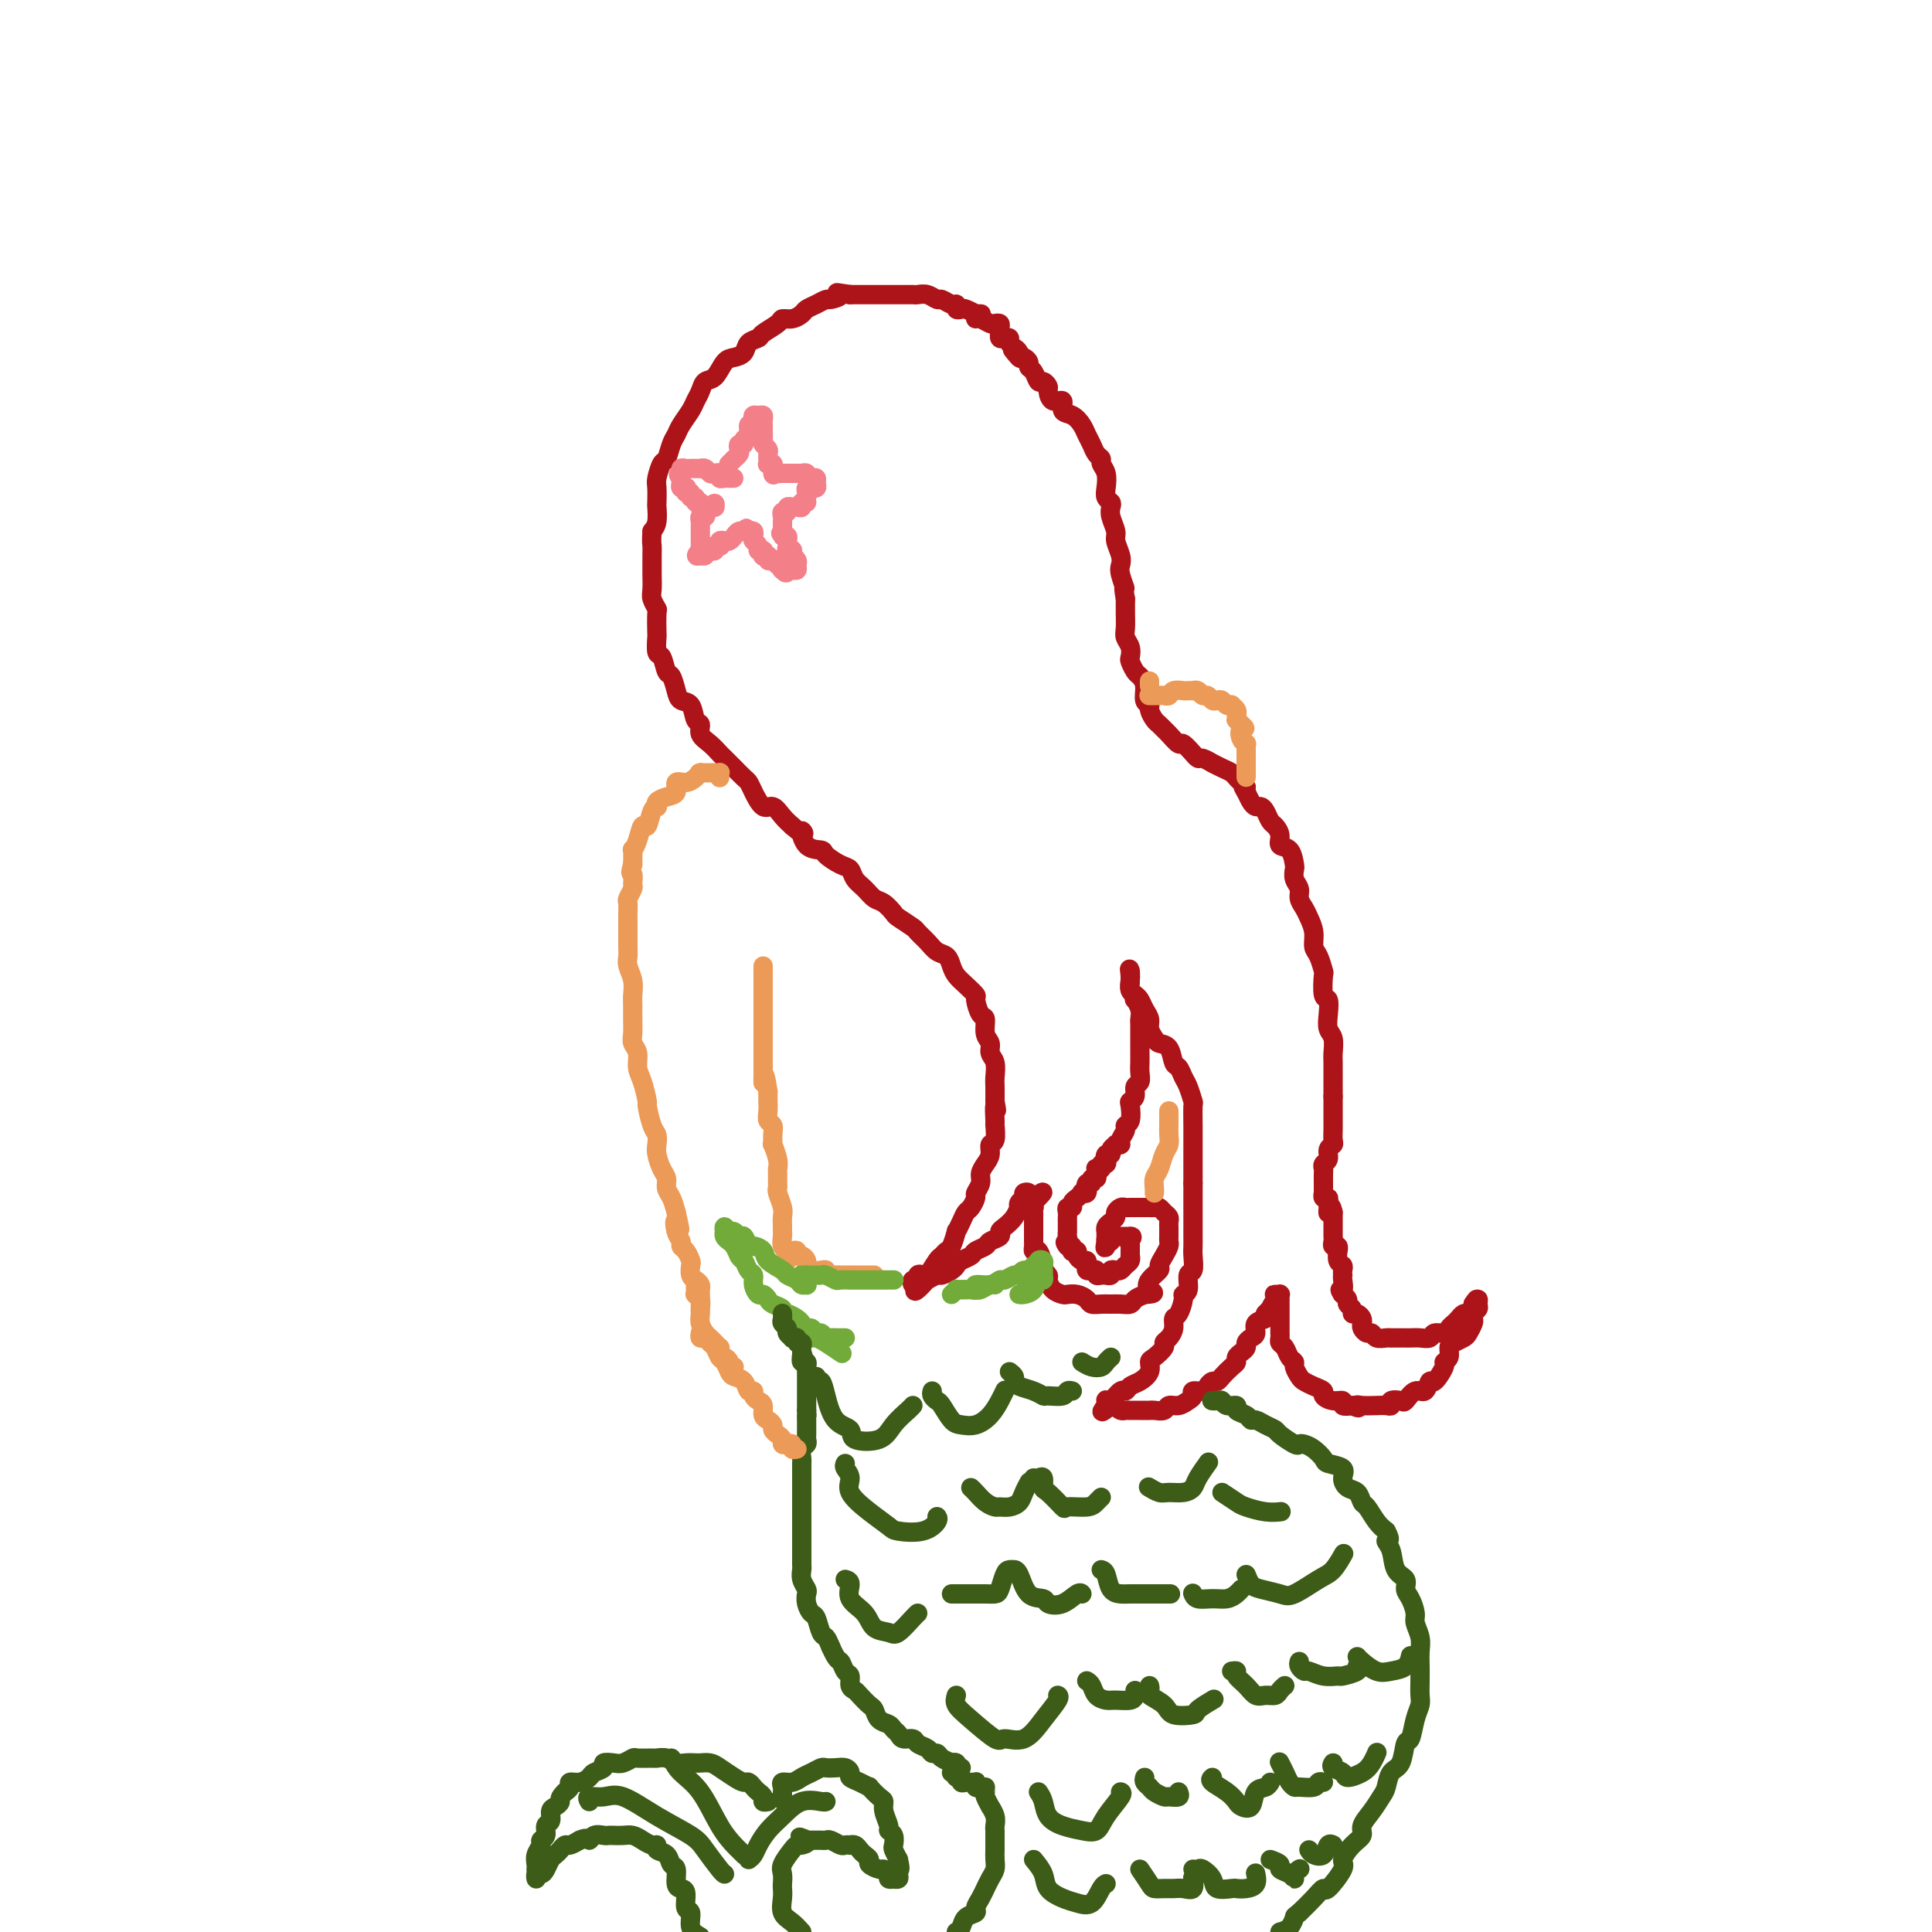 <svg viewBox='0 0 400 400' version='1.1' xmlns='http://www.w3.org/2000/svg' xmlns:xlink='http://www.w3.org/1999/xlink'><g fill='none' stroke='rgb(173,20,25)' stroke-width='4' stroke-linecap='round' stroke-linejoin='round'><path d='M203,65c0.128,0.008 0.256,0.016 0,0c-0.256,-0.016 -0.896,-0.056 -1,0c-0.104,0.056 0.326,0.207 0,0c-0.326,-0.207 -1.410,-0.772 -2,-1c-0.590,-0.228 -0.687,-0.118 -1,0c-0.313,0.118 -0.843,0.243 -1,0c-0.157,-0.243 0.057,-0.853 0,-1c-0.057,-0.147 -0.386,0.171 -1,0c-0.614,-0.171 -1.512,-0.830 -2,-1c-0.488,-0.170 -0.567,0.151 -1,0c-0.433,-0.151 -1.219,-0.772 -2,-1c-0.781,-0.228 -1.556,-0.061 -2,0c-0.444,0.061 -0.556,0.016 -1,0c-0.444,-0.016 -1.220,-0.004 -2,0c-0.780,0.004 -1.564,0.001 -2,0c-0.436,-0.001 -0.523,-0.000 -1,0c-0.477,0.000 -1.344,0.000 -2,0c-0.656,-0.000 -1.100,-0.000 -2,0c-0.900,0.000 -2.257,0.000 -3,0c-0.743,-0.000 -0.871,-0.000 -1,0'/><path d='M176,61c-4.518,-0.683 -2.314,-0.390 -2,0c0.314,0.390 -1.263,0.878 -2,1c-0.737,0.122 -0.634,-0.121 -1,0c-0.366,0.121 -1.202,0.606 -2,1c-0.798,0.394 -1.560,0.696 -2,1c-0.440,0.304 -0.560,0.610 -1,1c-0.440,0.390 -1.202,0.864 -2,1c-0.798,0.136 -1.632,-0.067 -2,0c-0.368,0.067 -0.269,0.403 -1,1c-0.731,0.597 -2.293,1.456 -3,2c-0.707,0.544 -0.560,0.774 -1,1c-0.440,0.226 -1.469,0.450 -2,1c-0.531,0.550 -0.566,1.428 -1,2c-0.434,0.572 -1.268,0.839 -2,1c-0.732,0.161 -1.362,0.217 -2,1c-0.638,0.783 -1.283,2.292 -2,3c-0.717,0.708 -1.505,0.616 -2,1c-0.495,0.384 -0.696,1.244 -1,2c-0.304,0.756 -0.711,1.409 -1,2c-0.289,0.591 -0.459,1.122 -1,2c-0.541,0.878 -1.454,2.103 -2,3c-0.546,0.897 -0.724,1.466 -1,2c-0.276,0.534 -0.648,1.034 -1,2c-0.352,0.966 -0.683,2.399 -1,3c-0.317,0.601 -0.621,0.369 -1,1c-0.379,0.631 -0.833,2.126 -1,3c-0.167,0.874 -0.048,1.126 0,2c0.048,0.874 0.023,2.368 0,3c-0.023,0.632 -0.045,0.401 0,1c0.045,0.599 0.156,2.028 0,3c-0.156,0.972 -0.578,1.486 -1,2'/><path d='M135,110c-0.155,2.287 -0.041,2.503 0,3c0.041,0.497 0.010,1.273 0,2c-0.010,0.727 0.001,1.404 0,2c-0.001,0.596 -0.014,1.112 0,2c0.014,0.888 0.056,2.148 0,3c-0.056,0.852 -0.211,1.297 0,2c0.211,0.703 0.788,1.664 1,2c0.212,0.336 0.060,0.049 0,1c-0.060,0.951 -0.027,3.142 0,4c0.027,0.858 0.049,0.385 0,1c-0.049,0.615 -0.167,2.318 0,3c0.167,0.682 0.621,0.344 1,1c0.379,0.656 0.683,2.306 1,3c0.317,0.694 0.648,0.431 1,1c0.352,0.569 0.725,1.969 1,3c0.275,1.031 0.450,1.694 1,2c0.550,0.306 1.473,0.256 2,1c0.527,0.744 0.656,2.283 1,3c0.344,0.717 0.903,0.611 1,1c0.097,0.389 -0.270,1.273 0,2c0.270,0.727 1.175,1.298 2,2c0.825,0.702 1.569,1.536 2,2c0.431,0.464 0.548,0.560 1,1c0.452,0.440 1.237,1.226 2,2c0.763,0.774 1.503,1.537 2,2c0.497,0.463 0.752,0.627 1,1c0.248,0.373 0.489,0.953 1,2c0.511,1.047 1.292,2.559 2,3c0.708,0.441 1.345,-0.189 2,0c0.655,0.189 1.330,1.197 2,2c0.670,0.803 1.335,1.402 2,2'/><path d='M164,171c3.379,2.998 2.326,0.992 2,1c-0.326,0.008 0.073,2.029 1,3c0.927,0.971 2.380,0.893 3,1c0.620,0.107 0.407,0.398 1,1c0.593,0.602 1.993,1.513 3,2c1.007,0.487 1.620,0.549 2,1c0.380,0.451 0.526,1.291 1,2c0.474,0.709 1.277,1.288 2,2c0.723,0.712 1.367,1.557 2,2c0.633,0.443 1.254,0.485 2,1c0.746,0.515 1.617,1.503 2,2c0.383,0.497 0.276,0.504 1,1c0.724,0.496 2.278,1.480 3,2c0.722,0.520 0.613,0.576 1,1c0.387,0.424 1.269,1.216 2,2c0.731,0.784 1.312,1.561 2,2c0.688,0.439 1.485,0.542 2,1c0.515,0.458 0.750,1.272 1,2c0.250,0.728 0.514,1.369 1,2c0.486,0.631 1.192,1.252 2,2c0.808,0.748 1.718,1.622 2,2c0.282,0.378 -0.064,0.261 0,1c0.064,0.739 0.538,2.334 1,3c0.462,0.666 0.912,0.404 1,1c0.088,0.596 -0.187,2.050 0,3c0.187,0.950 0.835,1.394 1,2c0.165,0.606 -0.152,1.372 0,2c0.152,0.628 0.773,1.117 1,2c0.227,0.883 0.061,2.161 0,3c-0.061,0.839 -0.017,1.240 0,2c0.017,0.760 0.009,1.880 0,3'/><path d='M206,228c0.618,3.452 0.162,1.081 0,1c-0.162,-0.081 -0.028,2.128 0,3c0.028,0.872 -0.048,0.408 0,1c0.048,0.592 0.219,2.242 0,3c-0.219,0.758 -0.828,0.626 -1,1c-0.172,0.374 0.094,1.256 0,2c-0.094,0.744 -0.546,1.350 -1,2c-0.454,0.650 -0.909,1.344 -1,2c-0.091,0.656 0.183,1.274 0,2c-0.183,0.726 -0.822,1.559 -1,2c-0.178,0.441 0.106,0.491 0,1c-0.106,0.509 -0.602,1.479 -1,2c-0.398,0.521 -0.698,0.595 -1,1c-0.302,0.405 -0.606,1.141 -1,2c-0.394,0.859 -0.879,1.841 -1,2c-0.121,0.159 0.123,-0.507 0,0c-0.123,0.507 -0.614,2.186 -1,3c-0.386,0.814 -0.666,0.765 -1,1c-0.334,0.235 -0.720,0.756 -1,1c-0.280,0.244 -0.452,0.213 -1,1c-0.548,0.787 -1.471,2.392 -2,3c-0.529,0.608 -0.664,0.219 -1,0c-0.336,-0.219 -0.872,-0.269 -1,0c-0.128,0.269 0.151,0.856 0,1c-0.151,0.144 -0.733,-0.153 -1,0c-0.267,0.153 -0.219,0.758 0,1c0.219,0.242 0.610,0.121 1,0'/><path d='M190,266c-1.506,2.519 0.230,0.816 1,0c0.770,-0.816 0.574,-0.743 1,-1c0.426,-0.257 1.475,-0.842 2,-1c0.525,-0.158 0.526,0.112 1,0c0.474,-0.112 1.421,-0.607 2,-1c0.579,-0.393 0.789,-0.683 1,-1c0.211,-0.317 0.422,-0.662 1,-1c0.578,-0.338 1.521,-0.668 2,-1c0.479,-0.332 0.492,-0.667 1,-1c0.508,-0.333 1.511,-0.666 2,-1c0.489,-0.334 0.463,-0.669 1,-1c0.537,-0.331 1.636,-0.657 2,-1c0.364,-0.343 -0.007,-0.704 0,-1c0.007,-0.296 0.393,-0.527 1,-1c0.607,-0.473 1.435,-1.187 2,-2c0.565,-0.813 0.868,-1.724 1,-2c0.132,-0.276 0.092,0.083 0,0c-0.092,-0.083 -0.236,-0.607 0,-1c0.236,-0.393 0.850,-0.655 1,-1c0.150,-0.345 -0.166,-0.773 0,-1c0.166,-0.227 0.814,-0.253 1,0c0.186,0.253 -0.090,0.787 0,1c0.090,0.213 0.545,0.107 1,0'/><path d='M214,248c3.713,-2.622 0.995,-0.178 0,1c-0.995,1.178 -0.267,1.089 0,1c0.267,-0.089 0.071,-0.179 0,0c-0.071,0.179 -0.019,0.626 0,1c0.019,0.374 0.005,0.674 0,1c-0.005,0.326 -0.001,0.679 0,1c0.001,0.321 0.000,0.611 0,1c-0.000,0.389 0.000,0.877 0,1c-0.000,0.123 -0.001,-0.120 0,0c0.001,0.120 0.003,0.604 0,1c-0.003,0.396 -0.011,0.705 0,1c0.011,0.295 0.040,0.576 0,1c-0.040,0.424 -0.150,0.993 0,1c0.150,0.007 0.562,-0.546 1,0c0.438,0.546 0.904,2.191 1,3c0.096,0.809 -0.178,0.781 0,1c0.178,0.219 0.806,0.686 1,1c0.194,0.314 -0.048,0.476 0,1c0.048,0.524 0.384,1.411 1,2c0.616,0.589 1.512,0.880 2,1c0.488,0.120 0.567,0.071 1,0c0.433,-0.071 1.218,-0.162 2,0c0.782,0.162 1.560,0.579 2,1c0.440,0.421 0.542,0.846 1,1c0.458,0.154 1.274,0.038 2,0c0.726,-0.038 1.363,0.001 2,0c0.637,-0.001 1.274,-0.041 2,0c0.726,0.041 1.542,0.165 2,0c0.458,-0.165 0.560,-0.619 1,-1c0.440,-0.381 1.220,-0.691 2,-1'/><path d='M237,268c2.890,-0.135 1.614,-0.473 1,-1c-0.614,-0.527 -0.567,-1.244 0,-2c0.567,-0.756 1.655,-1.551 2,-2c0.345,-0.449 -0.051,-0.553 0,-1c0.051,-0.447 0.550,-1.237 1,-2c0.450,-0.763 0.853,-1.500 1,-2c0.147,-0.500 0.040,-0.764 0,-1c-0.040,-0.236 -0.014,-0.444 0,-1c0.014,-0.556 0.015,-1.459 0,-2c-0.015,-0.541 -0.045,-0.719 0,-1c0.045,-0.281 0.165,-0.664 0,-1c-0.165,-0.336 -0.617,-0.626 -1,-1c-0.383,-0.374 -0.698,-0.832 -1,-1c-0.302,-0.168 -0.592,-0.045 -1,0c-0.408,0.045 -0.935,0.012 -1,0c-0.065,-0.012 0.333,-0.003 0,0c-0.333,0.003 -1.398,0.000 -2,0c-0.602,-0.000 -0.740,0.003 -1,0c-0.260,-0.003 -0.643,-0.012 -1,0c-0.357,0.012 -0.687,0.045 -1,0c-0.313,-0.045 -0.610,-0.167 -1,0c-0.390,0.167 -0.875,0.623 -1,1c-0.125,0.377 0.110,0.676 0,1c-0.110,0.324 -0.565,0.675 -1,1c-0.435,0.325 -0.848,0.626 -1,1c-0.152,0.374 -0.041,0.821 0,1c0.041,0.179 0.011,0.089 0,0c-0.011,-0.089 -0.003,-0.179 0,0c0.003,0.179 0.001,0.625 0,1c-0.001,0.375 -0.000,0.679 0,1c0.000,0.321 0.000,0.661 0,1'/><path d='M229,258c-0.447,1.015 -0.064,-0.446 0,-1c0.064,-0.554 -0.190,-0.201 0,0c0.190,0.201 0.824,0.250 1,0c0.176,-0.250 -0.107,-0.799 0,-1c0.107,-0.201 0.603,-0.054 1,0c0.397,0.054 0.694,0.014 1,0c0.306,-0.014 0.621,-0.004 1,0c0.379,0.004 0.823,0.001 1,0c0.177,-0.001 0.089,-0.001 0,0'/><path d='M234,256c0.773,-0.148 0.207,0.481 0,1c-0.207,0.519 -0.055,0.928 0,1c0.055,0.072 0.015,-0.192 0,0c-0.015,0.192 -0.003,0.839 0,1c0.003,0.161 -0.002,-0.164 0,0c0.002,0.164 0.012,0.818 0,1c-0.012,0.182 -0.044,-0.109 0,0c0.044,0.109 0.165,0.617 0,1c-0.165,0.383 -0.618,0.642 -1,1c-0.382,0.358 -0.695,0.814 -1,1c-0.305,0.186 -0.603,0.103 -1,0c-0.397,-0.103 -0.894,-0.224 -1,0c-0.106,0.224 0.178,0.793 0,1c-0.178,0.207 -0.817,0.052 -1,0c-0.183,-0.052 0.092,0.000 0,0c-0.092,-0.000 -0.550,-0.052 -1,0c-0.450,0.052 -0.891,0.207 -1,0c-0.109,-0.207 0.115,-0.777 0,-1c-0.115,-0.223 -0.569,-0.097 -1,0c-0.431,0.097 -0.837,0.167 -1,0c-0.163,-0.167 -0.081,-0.570 0,-1c0.081,-0.430 0.162,-0.886 0,-1c-0.162,-0.114 -0.565,0.114 -1,0c-0.435,-0.114 -0.900,-0.570 -1,-1c-0.100,-0.430 0.167,-0.833 0,-1c-0.167,-0.167 -0.766,-0.096 -1,0c-0.234,0.096 -0.101,0.218 0,0c0.101,-0.218 0.172,-0.777 0,-1c-0.172,-0.223 -0.586,-0.112 -1,0'/><path d='M221,258c-0.928,-1.111 -0.249,-0.889 0,-1c0.249,-0.111 0.067,-0.554 0,-1c-0.067,-0.446 -0.018,-0.893 0,-1c0.018,-0.107 0.005,0.126 0,0c-0.005,-0.126 -0.002,-0.612 0,-1c0.002,-0.388 0.005,-0.677 0,-1c-0.005,-0.323 -0.016,-0.678 0,-1c0.016,-0.322 0.060,-0.611 0,-1c-0.060,-0.389 -0.222,-0.878 0,-1c0.222,-0.122 0.829,0.125 1,0c0.171,-0.125 -0.094,-0.621 0,-1c0.094,-0.379 0.547,-0.641 1,-1c0.453,-0.359 0.906,-0.814 1,-1c0.094,-0.186 -0.171,-0.101 0,0c0.171,0.101 0.777,0.220 1,0c0.223,-0.220 0.064,-0.777 0,-1c-0.064,-0.223 -0.032,-0.111 0,0'/><path d='M225,246c0.636,-1.791 0.227,-0.269 0,0c-0.227,0.269 -0.271,-0.717 0,-1c0.271,-0.283 0.857,0.135 1,0c0.143,-0.135 -0.158,-0.825 0,-1c0.158,-0.175 0.773,0.163 1,0c0.227,-0.163 0.065,-0.827 0,-1c-0.065,-0.173 -0.032,0.146 0,0c0.032,-0.146 0.065,-0.756 0,-1c-0.065,-0.244 -0.227,-0.121 0,0c0.227,0.121 0.844,0.238 1,0c0.156,-0.238 -0.150,-0.833 0,-1c0.150,-0.167 0.757,0.095 1,0c0.243,-0.095 0.121,-0.548 0,-1'/><path d='M229,240c0.636,-0.864 0.227,-0.025 0,0c-0.227,0.025 -0.272,-0.764 0,-1c0.272,-0.236 0.862,0.081 1,0c0.138,-0.081 -0.174,-0.560 0,-1c0.174,-0.440 0.835,-0.843 1,-1c0.165,-0.157 -0.167,-0.070 0,0c0.167,0.070 0.833,0.123 1,0c0.167,-0.123 -0.165,-0.422 0,-1c0.165,-0.578 0.828,-1.437 1,-2c0.172,-0.563 -0.146,-0.832 0,-1c0.146,-0.168 0.756,-0.234 1,-1c0.244,-0.766 0.122,-2.232 0,-3c-0.122,-0.768 -0.243,-0.839 0,-1c0.243,-0.161 0.850,-0.413 1,-1c0.150,-0.587 -0.156,-1.509 0,-2c0.156,-0.491 0.774,-0.550 1,-1c0.226,-0.450 0.061,-1.290 0,-2c-0.061,-0.710 -0.016,-1.288 0,-2c0.016,-0.712 0.004,-1.557 0,-2c-0.004,-0.443 -0.001,-0.485 0,-1c0.001,-0.515 0.001,-1.502 0,-2c-0.001,-0.498 -0.004,-0.505 0,-1c0.004,-0.495 0.015,-1.477 0,-2c-0.015,-0.523 -0.056,-0.588 0,-1c0.056,-0.412 0.207,-1.170 0,-2c-0.207,-0.830 -0.774,-1.732 -1,-2c-0.226,-0.268 -0.113,0.097 0,0c0.113,-0.097 0.226,-0.655 0,-1c-0.226,-0.345 -0.792,-0.478 -1,-1c-0.208,-0.522 -0.060,-1.435 0,-2c0.060,-0.565 0.030,-0.783 0,-1'/><path d='M234,202c-0.309,-3.016 -0.083,-0.558 0,0c0.083,0.558 0.021,-0.786 0,-1c-0.021,-0.214 -0.003,0.702 0,1c0.003,0.298 -0.010,-0.023 0,0c0.010,0.023 0.044,0.390 0,1c-0.044,0.610 -0.165,1.462 0,2c0.165,0.538 0.618,0.763 1,1c0.382,0.237 0.694,0.487 1,1c0.306,0.513 0.606,1.290 1,2c0.394,0.710 0.883,1.354 1,2c0.117,0.646 -0.137,1.294 0,2c0.137,0.706 0.667,1.469 1,2c0.333,0.531 0.471,0.828 1,1c0.529,0.172 1.451,0.219 2,1c0.549,0.781 0.725,2.298 1,3c0.275,0.702 0.648,0.591 1,1c0.352,0.409 0.683,1.338 1,2c0.317,0.662 0.621,1.055 1,2c0.379,0.945 0.834,2.440 1,3c0.166,0.560 0.045,0.184 0,1c-0.045,0.816 -0.012,2.823 0,4c0.012,1.177 0.003,1.525 0,2c-0.003,0.475 -0.001,1.076 0,2c0.001,0.924 0.000,2.172 0,3c-0.000,0.828 -0.000,1.237 0,2c0.000,0.763 0.000,1.882 0,3'/><path d='M247,245c-0.000,2.983 -0.000,1.940 0,2c0.000,0.060 0.000,1.224 0,2c-0.000,0.776 -0.000,1.165 0,2c0.000,0.835 0.001,2.116 0,3c-0.001,0.884 -0.004,1.373 0,2c0.004,0.627 0.016,1.394 0,2c-0.016,0.606 -0.061,1.052 0,2c0.061,0.948 0.227,2.399 0,3c-0.227,0.601 -0.848,0.354 -1,1c-0.152,0.646 0.166,2.186 0,3c-0.166,0.814 -0.814,0.903 -1,1c-0.186,0.097 0.091,0.201 0,1c-0.091,0.799 -0.550,2.294 -1,3c-0.450,0.706 -0.889,0.622 -1,1c-0.111,0.378 0.107,1.219 0,2c-0.107,0.781 -0.541,1.504 -1,2c-0.459,0.496 -0.945,0.766 -1,1c-0.055,0.234 0.319,0.434 0,1c-0.319,0.566 -1.332,1.499 -2,2c-0.668,0.501 -0.991,0.569 -1,1c-0.009,0.431 0.297,1.224 0,2c-0.297,0.776 -1.196,1.536 -2,2c-0.804,0.464 -1.511,0.632 -2,1c-0.489,0.368 -0.758,0.935 -1,1c-0.242,0.065 -0.457,-0.371 -1,0c-0.543,0.371 -1.413,1.550 -2,2c-0.587,0.450 -0.889,0.172 -1,0c-0.111,-0.172 -0.030,-0.239 0,0c0.030,0.239 0.009,0.782 0,1c-0.009,0.218 -0.004,0.109 0,0'/><path d='M229,291c-1.987,2.491 0.044,0.720 1,0c0.956,-0.720 0.836,-0.389 1,0c0.164,0.389 0.612,0.836 1,1c0.388,0.164 0.716,0.044 1,0c0.284,-0.044 0.523,-0.012 1,0c0.477,0.012 1.193,0.004 2,0c0.807,-0.004 1.707,-0.005 2,0c0.293,0.005 -0.021,0.016 0,0c0.021,-0.016 0.376,-0.060 1,0c0.624,0.060 1.516,0.224 2,0c0.484,-0.224 0.559,-0.834 1,-1c0.441,-0.166 1.249,0.114 2,0c0.751,-0.114 1.444,-0.622 2,-1c0.556,-0.378 0.975,-0.627 1,-1c0.025,-0.373 -0.344,-0.870 0,-1c0.344,-0.130 1.401,0.107 2,0c0.599,-0.107 0.741,-0.557 1,-1c0.259,-0.443 0.634,-0.878 1,-1c0.366,-0.122 0.724,0.069 1,0c0.276,-0.069 0.469,-0.400 1,-1c0.531,-0.600 1.400,-1.470 2,-2c0.600,-0.530 0.931,-0.719 1,-1c0.069,-0.281 -0.122,-0.653 0,-1c0.122,-0.347 0.559,-0.669 1,-1c0.441,-0.331 0.887,-0.670 1,-1c0.113,-0.330 -0.106,-0.652 0,-1c0.106,-0.348 0.537,-0.723 1,-1c0.463,-0.277 0.959,-0.456 1,-1c0.041,-0.544 -0.374,-1.454 0,-2c0.374,-0.546 1.535,-0.727 2,-1c0.465,-0.273 0.232,-0.636 0,-1'/><path d='M262,272c2.642,-2.906 1.248,-1.171 1,-1c-0.248,0.171 0.652,-1.222 1,-2c0.348,-0.778 0.146,-0.940 0,-1c-0.146,-0.060 -0.235,-0.017 0,0c0.235,0.017 0.795,0.007 1,0c0.205,-0.007 0.055,-0.013 0,0c-0.055,0.013 -0.015,0.045 0,0c0.015,-0.045 0.004,-0.168 0,0c-0.004,0.168 -0.001,0.625 0,1c0.001,0.375 0.000,0.668 0,1c-0.000,0.332 0.000,0.705 0,1c-0.000,0.295 -0.001,0.513 0,1c0.001,0.487 0.003,1.243 0,2c-0.003,0.757 -0.012,1.516 0,2c0.012,0.484 0.046,0.693 0,1c-0.046,0.307 -0.171,0.711 0,1c0.171,0.289 0.637,0.462 1,1c0.363,0.538 0.621,1.439 1,2c0.379,0.561 0.877,0.780 1,1c0.123,0.220 -0.131,0.440 0,1c0.131,0.560 0.646,1.459 1,2c0.354,0.541 0.545,0.723 1,1c0.455,0.277 1.173,0.648 2,1c0.827,0.352 1.761,0.687 2,1c0.239,0.313 -0.218,0.606 0,1c0.218,0.394 1.110,0.889 2,1c0.890,0.111 1.778,-0.162 2,0c0.222,0.162 -0.222,0.761 0,1c0.222,0.239 1.111,0.120 2,0'/><path d='M280,291c1.909,0.929 1.181,0.250 1,0c-0.181,-0.250 0.184,-0.071 1,0c0.816,0.071 2.082,0.032 3,0c0.918,-0.032 1.488,-0.059 2,0c0.512,0.059 0.966,0.204 1,0c0.034,-0.204 -0.352,-0.756 0,-1c0.352,-0.244 1.443,-0.179 2,0c0.557,0.179 0.582,0.471 1,0c0.418,-0.471 1.230,-1.706 2,-2c0.770,-0.294 1.498,0.353 2,0c0.502,-0.353 0.780,-1.704 1,-2c0.220,-0.296 0.384,0.464 1,0c0.616,-0.464 1.684,-2.152 2,-3c0.316,-0.848 -0.119,-0.858 0,-1c0.119,-0.142 0.791,-0.418 1,-1c0.209,-0.582 -0.045,-1.469 0,-2c0.045,-0.531 0.391,-0.706 1,-1c0.609,-0.294 1.483,-0.709 2,-1c0.517,-0.291 0.678,-0.459 1,-1c0.322,-0.541 0.804,-1.454 1,-2c0.196,-0.546 0.106,-0.725 0,-1c-0.106,-0.275 -0.227,-0.645 0,-1c0.227,-0.355 0.803,-0.693 1,-1c0.197,-0.307 0.015,-0.583 0,-1c-0.015,-0.417 0.139,-0.976 0,-1c-0.139,-0.024 -0.569,0.488 -1,1'/><path d='M305,270c1.440,-2.313 0.541,-0.095 0,1c-0.541,1.095 -0.723,1.067 -1,1c-0.277,-0.067 -0.651,-0.171 -1,0c-0.349,0.171 -0.675,0.619 -1,1c-0.325,0.381 -0.650,0.694 -1,1c-0.350,0.306 -0.727,0.604 -1,1c-0.273,0.396 -0.444,0.891 -1,1c-0.556,0.109 -1.497,-0.167 -2,0c-0.503,0.167 -0.567,0.777 -1,1c-0.433,0.223 -1.234,0.060 -2,0c-0.766,-0.060 -1.497,-0.016 -2,0c-0.503,0.016 -0.778,0.004 -1,0c-0.222,-0.004 -0.392,-0.000 -1,0c-0.608,0.000 -1.654,-0.004 -2,0c-0.346,0.004 0.010,0.016 0,0c-0.010,-0.016 -0.385,-0.060 -1,0c-0.615,0.060 -1.472,0.223 -2,0c-0.528,-0.223 -0.729,-0.833 -1,-1c-0.271,-0.167 -0.611,0.109 -1,0c-0.389,-0.109 -0.826,-0.603 -1,-1c-0.174,-0.397 -0.084,-0.698 0,-1c0.084,-0.302 0.162,-0.606 0,-1c-0.162,-0.394 -0.564,-0.879 -1,-1c-0.436,-0.121 -0.905,0.122 -1,0c-0.095,-0.122 0.185,-0.607 0,-1c-0.185,-0.393 -0.833,-0.693 -1,-1c-0.167,-0.307 0.147,-0.621 0,-1c-0.147,-0.379 -0.756,-0.823 -1,-1c-0.244,-0.177 -0.122,-0.089 0,0'/><path d='M278,268c-1.083,-1.515 -0.290,-0.801 0,-1c0.290,-0.199 0.079,-1.311 0,-2c-0.079,-0.689 -0.025,-0.957 0,-1c0.025,-0.043 0.021,0.138 0,0c-0.021,-0.138 -0.058,-0.596 0,-1c0.058,-0.404 0.213,-0.753 0,-1c-0.213,-0.247 -0.793,-0.391 -1,-1c-0.207,-0.609 -0.041,-1.683 0,-2c0.041,-0.317 -0.041,0.123 0,0c0.041,-0.123 0.207,-0.807 0,-1c-0.207,-0.193 -0.788,0.107 -1,0c-0.212,-0.107 -0.057,-0.620 0,-1c0.057,-0.380 0.015,-0.627 0,-1c-0.015,-0.373 -0.004,-0.874 0,-1c0.004,-0.126 0.001,0.121 0,0c-0.001,-0.121 -0.000,-0.610 0,-1c0.000,-0.390 0.000,-0.682 0,-1c-0.000,-0.318 -0.000,-0.662 0,-1c0.000,-0.338 0.000,-0.669 0,-1'/><path d='M276,251c-0.536,-2.566 -0.875,-0.481 -1,0c-0.125,0.481 -0.037,-0.640 0,-1c0.037,-0.360 0.024,0.043 0,0c-0.024,-0.043 -0.059,-0.532 0,-1c0.059,-0.468 0.212,-0.914 0,-1c-0.212,-0.086 -0.789,0.188 -1,0c-0.211,-0.188 -0.057,-0.837 0,-1c0.057,-0.163 0.015,0.160 0,0c-0.015,-0.160 -0.004,-0.802 0,-1c0.004,-0.198 -0.000,0.049 0,0c0.000,-0.049 0.004,-0.393 0,-1c-0.004,-0.607 -0.016,-1.476 0,-2c0.016,-0.524 0.061,-0.704 0,-1c-0.061,-0.296 -0.226,-0.708 0,-1c0.226,-0.292 0.845,-0.463 1,-1c0.155,-0.537 -0.155,-1.441 0,-2c0.155,-0.559 0.774,-0.772 1,-1c0.226,-0.228 0.061,-0.470 0,-1c-0.061,-0.530 -0.016,-1.348 0,-2c0.016,-0.652 0.004,-1.137 0,-2c-0.004,-0.863 -0.001,-2.104 0,-3c0.001,-0.896 0.001,-1.448 0,-2'/><path d='M276,227c0.000,-4.088 0.001,-2.306 0,-2c-0.001,0.306 -0.004,-0.862 0,-2c0.004,-1.138 0.015,-2.247 0,-3c-0.015,-0.753 -0.056,-1.152 0,-2c0.056,-0.848 0.207,-2.146 0,-3c-0.207,-0.854 -0.774,-1.263 -1,-2c-0.226,-0.737 -0.112,-1.803 0,-3c0.112,-1.197 0.224,-2.527 0,-3c-0.224,-0.473 -0.782,-0.090 -1,-1c-0.218,-0.910 -0.096,-3.114 0,-4c0.096,-0.886 0.166,-0.454 0,-1c-0.166,-0.546 -0.569,-2.072 -1,-3c-0.431,-0.928 -0.890,-1.260 -1,-2c-0.110,-0.740 0.129,-1.889 0,-3c-0.129,-1.111 -0.627,-2.184 -1,-3c-0.373,-0.816 -0.622,-1.375 -1,-2c-0.378,-0.625 -0.885,-1.317 -1,-2c-0.115,-0.683 0.164,-1.357 0,-2c-0.164,-0.643 -0.770,-1.257 -1,-2c-0.230,-0.743 -0.085,-1.616 0,-2c0.085,-0.384 0.111,-0.278 0,-1c-0.111,-0.722 -0.358,-2.273 -1,-3c-0.642,-0.727 -1.677,-0.632 -2,-1c-0.323,-0.368 0.068,-1.199 0,-2c-0.068,-0.801 -0.596,-1.573 -1,-2c-0.404,-0.427 -0.686,-0.509 -1,-1c-0.314,-0.491 -0.662,-1.391 -1,-2c-0.338,-0.609 -0.668,-0.926 -1,-1c-0.332,-0.074 -0.666,0.095 -1,0c-0.334,-0.095 -0.667,-0.456 -1,-1c-0.333,-0.544 -0.667,-1.272 -1,-2'/><path d='M258,164c-1.345,-2.035 -0.208,-1.122 0,-1c0.208,0.122 -0.513,-0.546 -1,-1c-0.487,-0.454 -0.742,-0.695 -1,-1c-0.258,-0.305 -0.521,-0.674 -1,-1c-0.479,-0.326 -1.175,-0.608 -2,-1c-0.825,-0.392 -1.781,-0.894 -2,-1c-0.219,-0.106 0.297,0.184 0,0c-0.297,-0.184 -1.407,-0.842 -2,-1c-0.593,-0.158 -0.669,0.184 -1,0c-0.331,-0.184 -0.919,-0.893 -1,-1c-0.081,-0.107 0.343,0.389 0,0c-0.343,-0.389 -1.454,-1.663 -2,-2c-0.546,-0.337 -0.527,0.261 -1,0c-0.473,-0.261 -1.437,-1.383 -2,-2c-0.563,-0.617 -0.724,-0.729 -1,-1c-0.276,-0.271 -0.666,-0.701 -1,-1c-0.334,-0.299 -0.610,-0.468 -1,-1c-0.390,-0.532 -0.892,-1.428 -1,-2c-0.108,-0.572 0.179,-0.821 0,-1c-0.179,-0.179 -0.822,-0.290 -1,-1c-0.178,-0.710 0.110,-2.021 0,-3c-0.110,-0.979 -0.617,-1.627 -1,-2c-0.383,-0.373 -0.642,-0.470 -1,-1c-0.358,-0.530 -0.814,-1.492 -1,-2c-0.186,-0.508 -0.102,-0.564 0,-1c0.102,-0.436 0.224,-1.254 0,-2c-0.224,-0.746 -0.792,-1.421 -1,-2c-0.208,-0.579 -0.056,-1.062 0,-2c0.056,-0.938 0.015,-2.329 0,-3c-0.015,-0.671 -0.004,-0.620 0,-1c0.004,-0.380 0.002,-1.190 0,-2'/><path d='M233,124c-0.714,-3.856 0.001,-1.996 0,-2c-0.001,-0.004 -0.717,-1.873 -1,-3c-0.283,-1.127 -0.132,-1.513 0,-2c0.132,-0.487 0.245,-1.076 0,-2c-0.245,-0.924 -0.849,-2.184 -1,-3c-0.151,-0.816 0.152,-1.188 0,-2c-0.152,-0.812 -0.759,-2.065 -1,-3c-0.241,-0.935 -0.116,-1.552 0,-2c0.116,-0.448 0.223,-0.725 0,-1c-0.223,-0.275 -0.777,-0.546 -1,-1c-0.223,-0.454 -0.115,-1.091 0,-2c0.115,-0.909 0.238,-2.092 0,-3c-0.238,-0.908 -0.838,-1.542 -1,-2c-0.162,-0.458 0.112,-0.741 0,-1c-0.112,-0.259 -0.610,-0.493 -1,-1c-0.390,-0.507 -0.673,-1.286 -1,-2c-0.327,-0.714 -0.699,-1.362 -1,-2c-0.301,-0.638 -0.532,-1.265 -1,-2c-0.468,-0.735 -1.173,-1.577 -2,-2c-0.827,-0.423 -1.776,-0.428 -2,-1c-0.224,-0.572 0.277,-1.713 0,-2c-0.277,-0.287 -1.331,0.279 -2,0c-0.669,-0.279 -0.952,-1.402 -1,-2c-0.048,-0.598 0.141,-0.671 0,-1c-0.141,-0.329 -0.611,-0.914 -1,-1c-0.389,-0.086 -0.696,0.327 -1,0c-0.304,-0.327 -0.606,-1.394 -1,-2c-0.394,-0.606 -0.879,-0.750 -1,-1c-0.121,-0.250 0.121,-0.606 0,-1c-0.121,-0.394 -0.606,-0.827 -1,-1c-0.394,-0.173 -0.697,-0.087 -1,0'/><path d='M211,74c-2.642,-3.201 -0.746,-0.704 0,0c0.746,0.704 0.341,-0.386 0,-1c-0.341,-0.614 -0.617,-0.752 -1,-1c-0.383,-0.248 -0.873,-0.606 -1,-1c-0.127,-0.394 0.110,-0.823 0,-1c-0.110,-0.177 -0.566,-0.103 -1,0c-0.434,0.103 -0.848,0.234 -1,0c-0.152,-0.234 -0.044,-0.834 0,-1c0.044,-0.166 0.024,0.100 0,0c-0.024,-0.100 -0.051,-0.566 0,-1c0.051,-0.434 0.182,-0.834 0,-1c-0.182,-0.166 -0.676,-0.097 -1,0c-0.324,0.097 -0.479,0.222 -1,0c-0.521,-0.222 -1.408,-0.792 -2,-1c-0.592,-0.208 -0.891,-0.056 -1,0c-0.109,0.056 -0.029,0.015 0,0c0.029,-0.015 0.008,-0.004 0,0c-0.008,0.004 -0.004,0.002 0,0'/></g>
<g fill='none' stroke='rgb(236,154,87)' stroke-width='4' stroke-linecap='round' stroke-linejoin='round'><path d='M149,161c-0.027,-0.423 -0.053,-0.845 0,-1c0.053,-0.155 0.186,-0.041 0,0c-0.186,0.041 -0.690,0.010 -1,0c-0.310,-0.010 -0.425,-0.000 -1,0c-0.575,0.000 -1.609,-0.010 -2,0c-0.391,0.010 -0.137,0.039 0,0c0.137,-0.039 0.157,-0.147 0,0c-0.157,0.147 -0.493,0.550 -1,1c-0.507,0.450 -1.187,0.946 -2,1c-0.813,0.054 -1.759,-0.336 -2,0c-0.241,0.336 0.223,1.396 0,2c-0.223,0.604 -1.135,0.751 -2,1c-0.865,0.249 -1.685,0.601 -2,1c-0.315,0.399 -0.126,0.847 0,1c0.126,0.153 0.189,0.012 0,0c-0.189,-0.012 -0.629,0.106 -1,1c-0.371,0.894 -0.674,2.563 -1,3c-0.326,0.437 -0.676,-0.358 -1,0c-0.324,0.358 -0.623,1.869 -1,3c-0.377,1.131 -0.832,1.881 -1,2c-0.168,0.119 -0.048,-0.395 0,0c0.048,0.395 0.024,1.697 0,3'/><path d='M131,179c-0.769,2.351 -0.192,1.728 0,2c0.192,0.272 -0.001,1.438 0,2c0.001,0.562 0.196,0.521 0,1c-0.196,0.479 -0.785,1.478 -1,2c-0.215,0.522 -0.058,0.566 0,1c0.058,0.434 0.016,1.257 0,2c-0.016,0.743 -0.005,1.406 0,2c0.005,0.594 0.005,1.121 0,2c-0.005,0.879 -0.015,2.112 0,3c0.015,0.888 0.057,1.430 0,2c-0.057,0.570 -0.211,1.167 0,2c0.211,0.833 0.789,1.904 1,3c0.211,1.096 0.055,2.219 0,3c-0.055,0.781 -0.011,1.219 0,2c0.011,0.781 -0.012,1.903 0,3c0.012,1.097 0.058,2.168 0,3c-0.058,0.832 -0.222,1.425 0,2c0.222,0.575 0.829,1.131 1,2c0.171,0.869 -0.095,2.050 0,3c0.095,0.950 0.551,1.668 1,3c0.449,1.332 0.891,3.277 1,4c0.109,0.723 -0.115,0.223 0,1c0.115,0.777 0.569,2.831 1,4c0.431,1.169 0.837,1.454 1,2c0.163,0.546 0.081,1.354 0,2c-0.081,0.646 -0.162,1.131 0,2c0.162,0.869 0.568,2.122 1,3c0.432,0.878 0.889,1.380 1,2c0.111,0.620 -0.124,1.359 0,2c0.124,0.641 0.607,1.183 1,2c0.393,0.817 0.697,1.908 1,3'/><path d='M140,251c1.409,6.084 0.433,2.795 0,2c-0.433,-0.795 -0.323,0.904 0,2c0.323,1.096 0.857,1.588 1,2c0.143,0.412 -0.106,0.744 0,1c0.106,0.256 0.567,0.436 1,1c0.433,0.564 0.838,1.513 1,2c0.162,0.487 0.082,0.511 0,1c-0.082,0.489 -0.166,1.441 0,2c0.166,0.559 0.580,0.723 1,1c0.420,0.277 0.845,0.666 1,1c0.155,0.334 0.042,0.614 0,1c-0.042,0.386 -0.011,0.878 0,1c0.011,0.122 0.003,-0.128 0,0c-0.003,0.128 -0.001,0.633 0,1c0.001,0.367 0.000,0.596 0,1c-0.000,0.404 -0.000,0.985 0,1c0.000,0.015 0.000,-0.534 0,-1c-0.000,-0.466 -0.000,-0.847 0,-1c0.000,-0.153 0.000,-0.076 0,0'/><path d='M238,141c0.000,0.417 0.000,0.833 0,1c0.000,0.167 0.000,0.083 0,0'/><path d='M238,144c-0.089,0.001 -0.178,0.001 0,0c0.178,-0.001 0.624,-0.004 1,0c0.376,0.004 0.682,0.015 1,0c0.318,-0.015 0.648,-0.057 1,0c0.352,0.057 0.725,0.211 1,0c0.275,-0.211 0.451,-0.788 1,-1c0.549,-0.212 1.471,-0.058 2,0c0.529,0.058 0.667,0.020 1,0c0.333,-0.020 0.863,-0.020 1,0c0.137,0.020 -0.118,0.062 0,0c0.118,-0.062 0.609,-0.227 1,0c0.391,0.227 0.682,0.844 1,1c0.318,0.156 0.662,-0.151 1,0c0.338,0.151 0.669,0.759 1,1c0.331,0.241 0.662,0.117 1,0c0.338,-0.117 0.683,-0.225 1,0c0.317,0.225 0.607,0.782 1,1c0.393,0.218 0.890,0.096 1,0c0.110,-0.096 -0.166,-0.165 0,0c0.166,0.165 0.776,0.565 1,1c0.224,0.435 0.063,0.904 0,1c-0.063,0.096 -0.027,-0.180 0,0c0.027,0.180 0.046,0.818 0,1c-0.046,0.182 -0.156,-0.091 0,0c0.156,0.091 0.578,0.545 1,1'/><path d='M257,150c1.409,1.205 0.430,0.718 0,1c-0.430,0.282 -0.311,1.333 0,2c0.311,0.667 0.815,0.948 1,1c0.185,0.052 0.049,-0.127 0,0c-0.049,0.127 -0.013,0.560 0,1c0.013,0.440 0.004,0.888 0,1c-0.004,0.112 -0.001,-0.110 0,0c0.001,0.110 0.000,0.554 0,1c-0.000,0.446 -0.000,0.895 0,1c0.000,0.105 0.000,-0.133 0,0c-0.000,0.133 -0.000,0.638 0,1c0.000,0.362 0.000,0.582 0,1c-0.000,0.418 -0.000,1.036 0,1c0.000,-0.036 0.000,-0.724 0,-1c-0.000,-0.276 -0.000,-0.138 0,0'/></g>
<g fill='none' stroke='rgb(243,127,137)' stroke-width='4' stroke-linecap='round' stroke-linejoin='round'><path d='M151,96c-0.121,0.120 -0.242,0.240 0,0c0.242,-0.240 0.848,-0.839 1,-1c0.152,-0.161 -0.151,0.115 0,0c0.151,-0.115 0.757,-0.623 1,-1c0.243,-0.377 0.122,-0.625 0,-1c-0.122,-0.375 -0.244,-0.879 0,-1c0.244,-0.121 0.854,0.140 1,0c0.146,-0.140 -0.171,-0.681 0,-1c0.171,-0.319 0.830,-0.415 1,-1c0.170,-0.585 -0.148,-1.659 0,-2c0.148,-0.341 0.761,0.052 1,0c0.239,-0.052 0.102,-0.547 0,-1c-0.102,-0.453 -0.171,-0.864 0,-1c0.171,-0.136 0.582,0.001 1,0c0.418,-0.001 0.844,-0.142 1,0c0.156,0.142 0.042,0.567 0,1c-0.042,0.433 -0.012,0.876 0,1c0.012,0.124 0.007,-0.069 0,0c-0.007,0.069 -0.016,0.399 0,1c0.016,0.601 0.057,1.471 0,2c-0.057,0.529 -0.211,0.715 0,1c0.211,0.285 0.789,0.669 1,1c0.211,0.331 0.056,0.611 0,1c-0.056,0.389 -0.011,0.888 0,1c0.011,0.112 -0.011,-0.163 0,0c0.011,0.163 0.054,0.765 0,1c-0.054,0.235 -0.207,0.102 0,0c0.207,-0.102 0.773,-0.172 1,0c0.227,0.172 0.113,0.586 0,1'/><path d='M160,97c0.421,1.928 -0.028,1.249 0,1c0.028,-0.249 0.532,-0.067 1,0c0.468,0.067 0.899,0.018 1,0c0.101,-0.018 -0.126,-0.005 0,0c0.126,0.005 0.607,0.002 1,0c0.393,-0.002 0.698,-0.001 1,0c0.302,0.001 0.602,0.004 1,0c0.398,-0.004 0.894,-0.015 1,0c0.106,0.015 -0.178,0.056 0,0c0.178,-0.056 0.818,-0.208 1,0c0.182,0.208 -0.094,0.778 0,1c0.094,0.222 0.557,0.098 1,0c0.443,-0.098 0.866,-0.170 1,0c0.134,0.170 -0.020,0.581 0,1c0.020,0.419 0.216,0.847 0,1c-0.216,0.153 -0.842,0.030 -1,0c-0.158,-0.030 0.154,0.033 0,0c-0.154,-0.033 -0.772,-0.163 -1,0c-0.228,0.163 -0.065,0.618 0,1c0.065,0.382 0.033,0.691 0,1'/><path d='M167,103c-0.246,0.862 0.140,1.015 0,1c-0.140,-0.015 -0.807,-0.200 -1,0c-0.193,0.200 0.088,0.785 0,1c-0.088,0.215 -0.544,0.062 -1,0c-0.456,-0.062 -0.910,-0.031 -1,0c-0.090,0.031 0.186,0.064 0,0c-0.186,-0.064 -0.835,-0.224 -1,0c-0.165,0.224 0.152,0.834 0,1c-0.152,0.166 -0.773,-0.110 -1,0c-0.227,0.110 -0.061,0.607 0,1c0.061,0.393 0.016,0.683 0,1c-0.016,0.317 -0.005,0.662 0,1c0.005,0.338 0.002,0.669 0,1'/><path d='M162,110c-0.757,1.019 -0.150,0.066 0,0c0.150,-0.066 -0.157,0.757 0,1c0.157,0.243 0.778,-0.092 1,0c0.222,0.092 0.045,0.612 0,1c-0.045,0.388 0.041,0.644 0,1c-0.041,0.356 -0.208,0.813 0,1c0.208,0.187 0.792,0.106 1,0c0.208,-0.106 0.042,-0.236 0,0c-0.042,0.236 0.042,0.837 0,1c-0.042,0.163 -0.210,-0.114 0,0c0.210,0.114 0.799,0.619 1,1c0.201,0.381 0.013,0.638 0,1c-0.013,0.362 0.150,0.828 0,1c-0.150,0.172 -0.614,0.049 -1,0c-0.386,-0.049 -0.693,-0.025 -1,0'/><path d='M163,118c-0.067,1.220 -0.735,0.271 -1,0c-0.265,-0.271 -0.126,0.137 0,0c0.126,-0.137 0.240,-0.820 0,-1c-0.240,-0.180 -0.834,0.144 -1,0c-0.166,-0.144 0.095,-0.757 0,-1c-0.095,-0.243 -0.547,-0.117 -1,0c-0.453,0.117 -0.906,0.224 -1,0c-0.094,-0.224 0.171,-0.778 0,-1c-0.171,-0.222 -0.777,-0.112 -1,0c-0.223,0.112 -0.064,0.227 0,0c0.064,-0.227 0.032,-0.796 0,-1c-0.032,-0.204 -0.065,-0.044 0,0c0.065,0.044 0.227,-0.030 0,0c-0.227,0.030 -0.845,0.162 -1,0c-0.155,-0.162 0.152,-0.618 0,-1c-0.152,-0.382 -0.762,-0.690 -1,-1c-0.238,-0.310 -0.102,-0.622 0,-1c0.102,-0.378 0.172,-0.822 0,-1c-0.172,-0.178 -0.586,-0.089 -1,0'/><path d='M155,110c-1.173,-1.237 -0.107,-0.329 0,0c0.107,0.329 -0.745,0.078 -1,0c-0.255,-0.078 0.087,0.018 0,0c-0.087,-0.018 -0.601,-0.149 -1,0c-0.399,0.149 -0.682,0.580 -1,1c-0.318,0.420 -0.673,0.831 -1,1c-0.327,0.169 -0.628,0.097 -1,0c-0.372,-0.097 -0.817,-0.218 -1,0c-0.183,0.218 -0.106,0.776 0,1c0.106,0.224 0.240,0.113 0,0c-0.240,-0.113 -0.853,-0.227 -1,0c-0.147,0.227 0.172,0.797 0,1c-0.172,0.203 -0.834,0.040 -1,0c-0.166,-0.040 0.166,0.042 0,0c-0.166,-0.042 -0.828,-0.207 -1,0c-0.172,0.207 0.146,0.787 0,1c-0.146,0.213 -0.756,0.061 -1,0c-0.244,-0.061 -0.122,-0.030 0,0'/><path d='M145,115c-1.547,0.534 -0.415,-0.630 0,-1c0.415,-0.370 0.111,0.055 0,0c-0.111,-0.055 -0.030,-0.588 0,-1c0.030,-0.412 0.008,-0.702 0,-1c-0.008,-0.298 -0.002,-0.604 0,-1c0.002,-0.396 -0.001,-0.880 0,-1c0.001,-0.120 0.004,0.126 0,0c-0.004,-0.126 -0.015,-0.625 0,-1c0.015,-0.375 0.056,-0.626 0,-1c-0.056,-0.374 -0.208,-0.871 0,-1c0.208,-0.129 0.777,0.109 1,0c0.223,-0.109 0.101,-0.565 0,-1c-0.101,-0.435 -0.181,-0.848 0,-1c0.181,-0.152 0.623,-0.043 1,0c0.377,0.043 0.688,0.022 1,0'/><path d='M148,105c0.282,-1.547 -0.513,-0.415 -1,0c-0.487,0.415 -0.667,0.112 -1,0c-0.333,-0.112 -0.820,-0.034 -1,0c-0.180,0.034 -0.052,0.024 0,0c0.052,-0.024 0.029,-0.063 0,0c-0.029,0.063 -0.064,0.228 0,0c0.064,-0.228 0.228,-0.850 0,-1c-0.228,-0.150 -0.850,0.171 -1,0c-0.150,-0.171 0.170,-0.834 0,-1c-0.170,-0.166 -0.829,0.166 -1,0c-0.171,-0.166 0.147,-0.828 0,-1c-0.147,-0.172 -0.757,0.147 -1,0c-0.243,-0.147 -0.118,-0.760 0,-1c0.118,-0.240 0.227,-0.105 0,0c-0.227,0.105 -0.792,0.182 -1,0c-0.208,-0.182 -0.059,-0.623 0,-1c0.059,-0.377 0.030,-0.688 0,-1'/><path d='M141,99c-1.070,-1.094 -0.245,-0.829 0,-1c0.245,-0.171 -0.088,-0.778 0,-1c0.088,-0.222 0.598,-0.060 1,0c0.402,0.060 0.695,0.016 1,0c0.305,-0.016 0.620,-0.005 1,0c0.380,0.005 0.823,0.005 1,0c0.177,-0.005 0.089,-0.015 0,0c-0.089,0.015 -0.177,0.056 0,0c0.177,-0.056 0.621,-0.207 1,0c0.379,0.207 0.693,0.774 1,1c0.307,0.226 0.607,0.113 1,0c0.393,-0.113 0.881,-0.226 1,0c0.119,0.226 -0.129,0.793 0,1c0.129,0.207 0.637,0.056 1,0c0.363,-0.056 0.582,-0.015 1,0c0.418,0.015 1.036,0.004 1,0c-0.036,-0.004 -0.724,-0.001 -1,0c-0.276,0.001 -0.138,0.001 0,0'/></g>
<g fill='none' stroke='rgb(236,154,87)' stroke-width='4' stroke-linecap='round' stroke-linejoin='round'><path d='M163,261c0.008,-0.305 0.016,-0.610 0,-1c-0.016,-0.390 -0.057,-0.864 0,-1c0.057,-0.136 0.211,0.067 0,0c-0.211,-0.067 -0.789,-0.402 -1,-1c-0.211,-0.598 -0.056,-1.457 0,-2c0.056,-0.543 0.011,-0.769 0,-1c-0.011,-0.231 0.011,-0.468 0,-1c-0.011,-0.532 -0.056,-1.360 0,-2c0.056,-0.640 0.211,-1.092 0,-2c-0.211,-0.908 -0.789,-2.270 -1,-3c-0.211,-0.730 -0.056,-0.827 0,-1c0.056,-0.173 0.011,-0.422 0,-1c-0.011,-0.578 0.011,-1.484 0,-2c-0.011,-0.516 -0.056,-0.641 0,-1c0.056,-0.359 0.212,-0.951 0,-2c-0.212,-1.049 -0.793,-2.557 -1,-3c-0.207,-0.443 -0.041,0.177 0,0c0.041,-0.177 -0.041,-1.152 0,-2c0.041,-0.848 0.207,-1.571 0,-2c-0.207,-0.429 -0.788,-0.565 -1,-1c-0.212,-0.435 -0.057,-1.168 0,-2c0.057,-0.832 0.015,-1.762 0,-2c-0.015,-0.238 -0.004,0.218 0,0c0.004,-0.218 0.002,-1.109 0,-2'/><path d='M159,226c-0.845,-5.781 -0.959,-2.733 -1,-2c-0.041,0.733 -0.011,-0.849 0,-2c0.011,-1.151 0.003,-1.870 0,-2c-0.003,-0.130 -0.001,0.330 0,0c0.001,-0.330 0.000,-1.449 0,-2c-0.000,-0.551 -0.000,-0.533 0,-1c0.000,-0.467 0.000,-1.419 0,-2c-0.000,-0.581 -0.000,-0.789 0,-1c0.000,-0.211 0.000,-0.423 0,-1c-0.000,-0.577 -0.000,-1.517 0,-2c0.000,-0.483 0.000,-0.507 0,-1c-0.000,-0.493 -0.000,-1.455 0,-2c0.000,-0.545 0.000,-0.675 0,-1c-0.000,-0.325 -0.000,-0.847 0,-1c0.000,-0.153 0.000,0.061 0,0c-0.000,-0.061 -0.000,-0.398 0,-1c0.000,-0.602 0.000,-1.468 0,-2c-0.000,-0.532 -0.000,-0.730 0,-1c0.000,-0.270 0.000,-0.611 0,-1c-0.000,-0.389 -0.000,-0.825 0,-1c0.000,-0.175 0.000,-0.087 0,0'/><path d='M164,259c0.445,-0.120 0.889,-0.240 1,0c0.111,0.240 -0.112,0.838 0,1c0.112,0.162 0.558,-0.114 1,0c0.442,0.114 0.879,0.618 1,1c0.121,0.382 -0.075,0.642 0,1c0.075,0.358 0.419,0.814 1,1c0.581,0.186 1.397,0.102 2,0c0.603,-0.102 0.992,-0.224 1,0c0.008,0.224 -0.367,0.792 0,1c0.367,0.208 1.474,0.056 2,0c0.526,-0.056 0.470,-0.015 1,0c0.530,0.015 1.647,0.004 2,0c0.353,-0.004 -0.059,-0.001 0,0c0.059,0.001 0.589,0.000 1,0c0.411,-0.000 0.702,-0.000 1,0c0.298,0.000 0.602,0.000 1,0c0.398,-0.000 0.890,-0.000 1,0c0.110,0.000 -0.163,0.000 0,0c0.163,-0.000 0.761,-0.000 1,0c0.239,0.000 0.120,0.000 0,0'/><path d='M144,266c0.002,0.311 0.004,0.621 0,1c-0.004,0.379 -0.015,0.826 0,1c0.015,0.174 0.057,0.073 0,0c-0.057,-0.073 -0.212,-0.119 0,0c0.212,0.119 0.792,0.403 1,1c0.208,0.597 0.045,1.508 0,2c-0.045,0.492 0.029,0.565 0,1c-0.029,0.435 -0.162,1.231 0,2c0.162,0.769 0.618,1.512 1,2c0.382,0.488 0.691,0.722 1,1c0.309,0.278 0.618,0.600 1,1c0.382,0.400 0.837,0.877 1,1c0.163,0.123 0.034,-0.108 0,0c-0.034,0.108 0.028,0.554 0,1c-0.028,0.446 -0.148,0.890 0,1c0.148,0.110 0.562,-0.114 1,0c0.438,0.114 0.901,0.567 1,1c0.099,0.433 -0.166,0.847 0,1c0.166,0.153 0.762,0.044 1,0c0.238,-0.044 0.119,-0.022 0,0'/></g>
<g fill='none' stroke='rgb(115,171,58)' stroke-width='4' stroke-linecap='round' stroke-linejoin='round'><path d='M167,264c0.007,0.308 0.014,0.615 0,1c-0.014,0.385 -0.050,0.846 0,1c0.050,0.154 0.184,0.001 0,0c-0.184,-0.001 -0.687,0.152 -1,0c-0.313,-0.152 -0.436,-0.607 -1,-1c-0.564,-0.393 -1.569,-0.722 -2,-1c-0.431,-0.278 -0.286,-0.503 -1,-1c-0.714,-0.497 -2.285,-1.265 -3,-2c-0.715,-0.735 -0.573,-1.436 -1,-2c-0.427,-0.564 -1.424,-0.993 -2,-1c-0.576,-0.007 -0.731,0.406 -1,0c-0.269,-0.406 -0.650,-1.630 -1,-2c-0.350,-0.370 -0.668,0.115 -1,0c-0.332,-0.115 -0.677,-0.830 -1,-1c-0.323,-0.170 -0.623,0.206 -1,0c-0.377,-0.206 -0.830,-0.994 -1,-1c-0.170,-0.006 -0.057,0.771 0,1c0.057,0.229 0.057,-0.091 0,0c-0.057,0.091 -0.170,0.591 0,1c0.170,0.409 0.623,0.725 1,1c0.377,0.275 0.679,0.507 1,1c0.321,0.493 0.660,1.246 1,2'/><path d='M153,260c0.492,0.889 0.723,0.610 1,1c0.277,0.390 0.599,1.449 1,2c0.401,0.551 0.881,0.596 1,1c0.119,0.404 -0.124,1.169 0,2c0.124,0.831 0.615,1.728 1,2c0.385,0.272 0.663,-0.081 1,0c0.337,0.081 0.733,0.595 1,1c0.267,0.405 0.404,0.700 1,1c0.596,0.300 1.651,0.605 2,1c0.349,0.395 -0.009,0.880 0,1c0.009,0.120 0.384,-0.127 1,0c0.616,0.127 1.475,0.626 2,1c0.525,0.374 0.718,0.621 1,1c0.282,0.379 0.653,0.890 1,1c0.347,0.110 0.670,-0.181 1,0c0.330,0.181 0.667,0.833 1,1c0.333,0.167 0.663,-0.151 1,0c0.337,0.151 0.682,0.773 1,1c0.318,0.227 0.611,0.061 1,0c0.389,-0.061 0.875,-0.016 1,0c0.125,0.016 -0.111,0.004 0,0c0.111,-0.004 0.568,-0.001 1,0c0.432,0.001 0.838,0.000 1,0c0.162,-0.000 0.081,-0.000 0,0'/><path d='M166,264c-0.120,-0.000 -0.239,-0.000 0,0c0.239,0.000 0.838,0.000 1,0c0.162,-0.000 -0.112,-0.001 0,0c0.112,0.001 0.612,0.004 1,0c0.388,-0.004 0.666,-0.015 1,0c0.334,0.015 0.724,0.057 1,0c0.276,-0.057 0.437,-0.211 1,0c0.563,0.211 1.527,0.789 2,1c0.473,0.211 0.455,0.057 1,0c0.545,-0.057 1.651,-0.015 2,0c0.349,0.015 -0.060,0.004 0,0c0.060,-0.004 0.590,-0.001 1,0c0.410,0.001 0.700,0.000 1,0c0.300,-0.000 0.609,-0.000 1,0c0.391,0.000 0.864,0.000 1,0c0.136,-0.000 -0.065,-0.000 0,0c0.065,0.000 0.396,0.000 1,0c0.604,-0.000 1.482,-0.000 2,0c0.518,0.000 0.675,0.000 1,0c0.325,-0.000 0.818,-0.000 1,0c0.182,0.000 0.052,0.000 0,0c-0.052,-0.000 -0.026,-0.000 0,0'/><path d='M199,267c0.345,0.009 0.690,0.018 1,0c0.310,-0.018 0.584,-0.061 1,0c0.416,0.061 0.975,0.228 1,0c0.025,-0.228 -0.484,-0.850 0,-1c0.484,-0.150 1.961,0.171 3,0c1.039,-0.171 1.639,-0.835 2,-1c0.361,-0.165 0.483,0.167 1,0c0.517,-0.167 1.430,-0.833 2,-1c0.570,-0.167 0.798,0.167 1,0c0.202,-0.167 0.379,-0.833 1,-1c0.621,-0.167 1.687,0.165 2,0c0.313,-0.165 -0.126,-0.826 0,-1c0.126,-0.174 0.818,0.138 1,0c0.182,-0.138 -0.147,-0.726 0,-1c0.147,-0.274 0.771,-0.232 1,0c0.229,0.232 0.062,0.655 0,1c-0.062,0.345 -0.020,0.613 0,1c0.020,0.387 0.017,0.895 0,1c-0.017,0.105 -0.050,-0.192 0,0c0.050,0.192 0.181,0.875 0,1c-0.181,0.125 -0.676,-0.306 -1,0c-0.324,0.306 -0.479,1.350 -1,2c-0.521,0.650 -1.410,0.906 -2,1c-0.590,0.094 -0.883,0.027 -1,0c-0.117,-0.027 -0.059,-0.013 0,0'/><path d='M197,268c0.449,-0.423 0.898,-0.846 1,-1c0.102,-0.154 -0.142,-0.040 0,0c0.142,0.040 0.672,0.007 1,0c0.328,-0.007 0.456,0.012 1,0c0.544,-0.012 1.505,-0.056 2,0c0.495,0.056 0.524,0.211 1,0c0.476,-0.211 1.397,-0.788 2,-1c0.603,-0.212 0.886,-0.061 1,0c0.114,0.061 0.057,0.030 0,0'/><path d='M213,265c0.422,-0.111 0.844,-0.222 1,0c0.156,0.222 0.044,0.778 0,1c-0.044,0.222 -0.022,0.111 0,0'/><path d='M167,277c0.346,0.014 0.692,0.029 1,0c0.308,-0.029 0.577,-0.100 1,0c0.423,0.100 0.998,0.373 2,1c1.002,0.627 2.429,1.608 3,2c0.571,0.392 0.285,0.196 0,0'/></g>
<g fill='none' stroke='rgb(61,92,24)' stroke-width='4' stroke-linecap='round' stroke-linejoin='round'><path d='M162,272c0.002,0.024 0.005,0.048 0,0c-0.005,-0.048 -0.016,-0.168 0,0c0.016,0.168 0.061,0.623 0,1c-0.061,0.377 -0.228,0.676 0,1c0.228,0.324 0.850,0.674 1,1c0.150,0.326 -0.171,0.627 0,1c0.171,0.373 0.834,0.817 1,1c0.166,0.183 -0.166,0.105 0,0c0.166,-0.105 0.829,-0.235 1,0c0.171,0.235 -0.150,0.836 0,1c0.150,0.164 0.771,-0.110 1,0c0.229,0.110 0.065,0.603 0,1c-0.065,0.397 -0.033,0.699 0,1'/><path d='M166,280c0.620,1.459 0.170,1.108 0,1c-0.170,-0.108 -0.060,0.027 0,0c0.060,-0.027 0.069,-0.215 0,0c-0.069,0.215 -0.215,0.832 0,1c0.215,0.168 0.790,-0.114 1,0c0.210,0.114 0.056,0.623 0,1c-0.056,0.377 -0.015,0.622 0,1c0.015,0.378 0.004,0.889 0,1c-0.004,0.111 -0.001,-0.176 0,0c0.001,0.176 0.000,0.817 0,1c-0.000,0.183 -0.000,-0.092 0,0c0.000,0.092 0.000,0.550 0,1c-0.000,0.450 -0.000,0.890 0,1c0.000,0.110 0.000,-0.111 0,0c-0.000,0.111 -0.000,0.555 0,1c0.000,0.445 0.000,0.893 0,1c-0.000,0.107 -0.000,-0.125 0,0c0.000,0.125 0.000,0.607 0,1c-0.000,0.393 -0.000,0.696 0,1'/><path d='M167,292c0.155,2.031 0.041,1.107 0,1c-0.041,-0.107 -0.010,0.601 0,1c0.010,0.399 -0.001,0.487 0,1c0.001,0.513 0.014,1.451 0,2c-0.014,0.549 -0.056,0.709 0,1c0.056,0.291 0.211,0.714 0,1c-0.211,0.286 -0.789,0.434 -1,1c-0.211,0.566 -0.057,1.551 0,2c0.057,0.449 0.015,0.362 0,1c-0.015,0.638 -0.004,2.001 0,3c0.004,0.999 0.001,1.633 0,2c-0.001,0.367 -0.000,0.468 0,1c0.000,0.532 0.000,1.494 0,2c-0.000,0.506 -0.000,0.554 0,1c0.000,0.446 0.000,1.289 0,2c-0.000,0.711 0.000,1.289 0,2c-0.000,0.711 -0.000,1.557 0,2c0.000,0.443 0.000,0.485 0,1c-0.000,0.515 -0.001,1.503 0,2c0.001,0.497 0.004,0.504 0,1c-0.004,0.496 -0.015,1.480 0,2c0.015,0.520 0.056,0.576 0,1c-0.056,0.424 -0.208,1.217 0,2c0.208,0.783 0.777,1.556 1,2c0.223,0.444 0.101,0.561 0,1c-0.101,0.439 -0.182,1.202 0,2c0.182,0.798 0.626,1.631 1,2c0.374,0.369 0.678,0.274 1,1c0.322,0.726 0.664,2.272 1,3c0.336,0.728 0.668,0.636 1,1c0.332,0.364 0.666,1.182 1,2'/><path d='M172,341c1.338,3.042 1.682,2.647 2,3c0.318,0.353 0.609,1.456 1,2c0.391,0.544 0.882,0.531 1,1c0.118,0.469 -0.137,1.420 0,2c0.137,0.580 0.666,0.789 1,1c0.334,0.211 0.475,0.424 1,1c0.525,0.576 1.436,1.516 2,2c0.564,0.484 0.781,0.510 1,1c0.219,0.490 0.439,1.442 1,2c0.561,0.558 1.464,0.723 2,1c0.536,0.277 0.706,0.666 1,1c0.294,0.334 0.713,0.614 1,1c0.287,0.386 0.444,0.878 1,1c0.556,0.122 1.511,-0.126 2,0c0.489,0.126 0.511,0.625 1,1c0.489,0.375 1.445,0.626 2,1c0.555,0.374 0.708,0.871 1,1c0.292,0.129 0.723,-0.110 1,0c0.277,0.110 0.400,0.569 1,1c0.600,0.431 1.676,0.833 2,1c0.324,0.167 -0.106,0.097 0,0c0.106,-0.097 0.747,-0.222 1,0c0.253,0.222 0.119,0.792 0,1c-0.119,0.208 -0.224,0.056 0,0c0.224,-0.056 0.778,-0.016 1,0c0.222,0.016 0.111,0.008 0,0'/><path d='M251,290c-0.086,-0.009 -0.173,-0.017 0,0c0.173,0.017 0.605,0.060 1,0c0.395,-0.060 0.754,-0.224 1,0c0.246,0.224 0.381,0.834 1,1c0.619,0.166 1.723,-0.114 2,0c0.277,0.114 -0.274,0.622 0,1c0.274,0.378 1.373,0.626 2,1c0.627,0.374 0.782,0.872 1,1c0.218,0.128 0.500,-0.116 1,0c0.500,0.116 1.219,0.592 2,1c0.781,0.408 1.623,0.750 2,1c0.377,0.250 0.289,0.409 1,1c0.711,0.591 2.222,1.615 3,2c0.778,0.385 0.822,0.131 1,0c0.178,-0.131 0.490,-0.138 1,0c0.510,0.138 1.218,0.421 2,1c0.782,0.579 1.637,1.455 2,2c0.363,0.545 0.233,0.761 1,1c0.767,0.239 2.429,0.502 3,1c0.571,0.498 0.050,1.231 0,2c-0.050,0.769 0.371,1.575 1,2c0.629,0.425 1.467,0.470 2,1c0.533,0.530 0.761,1.544 1,2c0.239,0.456 0.487,0.354 1,1c0.513,0.646 1.289,2.042 2,3c0.711,0.958 1.355,1.479 2,2'/><path d='M287,317c1.339,2.401 0.186,1.903 0,2c-0.186,0.097 0.594,0.787 1,2c0.406,1.213 0.439,2.948 1,4c0.561,1.052 1.652,1.422 2,2c0.348,0.578 -0.047,1.365 0,2c0.047,0.635 0.534,1.118 1,2c0.466,0.882 0.909,2.165 1,3c0.091,0.835 -0.172,1.224 0,2c0.172,0.776 0.778,1.941 1,3c0.222,1.059 0.060,2.012 0,3c-0.060,0.988 -0.019,2.009 0,3c0.019,0.991 0.016,1.951 0,3c-0.016,1.049 -0.046,2.186 0,3c0.046,0.814 0.168,1.304 0,2c-0.168,0.696 -0.626,1.599 -1,3c-0.374,1.401 -0.664,3.299 -1,4c-0.336,0.701 -0.719,0.203 -1,1c-0.281,0.797 -0.459,2.888 -1,4c-0.541,1.112 -1.445,1.246 -2,2c-0.555,0.754 -0.760,2.128 -1,3c-0.240,0.872 -0.514,1.244 -1,2c-0.486,0.756 -1.182,1.898 -2,3c-0.818,1.102 -1.757,2.165 -2,3c-0.243,0.835 0.211,1.440 0,2c-0.211,0.560 -1.089,1.073 -2,2c-0.911,0.927 -1.857,2.268 -2,3c-0.143,0.732 0.517,0.856 0,2c-0.517,1.144 -2.211,3.307 -3,4c-0.789,0.693 -0.674,-0.083 -1,0c-0.326,0.083 -1.093,1.024 -2,2c-0.907,0.976 -1.953,1.988 -3,3'/><path d='M269,396c-1.119,0.893 -0.917,0.625 -1,1c-0.083,0.375 -0.452,1.393 -1,2c-0.548,0.607 -1.274,0.804 -2,1'/><path d='M197,367c0.414,0.033 0.828,0.065 1,0c0.172,-0.065 0.101,-0.228 0,0c-0.101,0.228 -0.233,0.846 0,1c0.233,0.154 0.832,-0.155 1,0c0.168,0.155 -0.095,0.774 0,1c0.095,0.226 0.547,0.060 1,0c0.453,-0.060 0.905,-0.012 1,0c0.095,0.012 -0.168,-0.011 0,0c0.168,0.011 0.767,0.054 1,0c0.233,-0.054 0.101,-0.207 0,0c-0.101,0.207 -0.172,0.773 0,1c0.172,0.227 0.586,0.113 1,0'/><path d='M203,370c1.150,0.410 1.025,-0.063 1,0c-0.025,0.063 0.050,0.664 0,1c-0.050,0.336 -0.224,0.408 0,1c0.224,0.592 0.845,1.703 1,2c0.155,0.297 -0.154,-0.219 0,0c0.154,0.219 0.773,1.172 1,2c0.227,0.828 0.061,1.532 0,2c-0.061,0.468 -0.016,0.702 0,1c0.016,0.298 0.004,0.660 0,1c-0.004,0.340 -0.000,0.657 0,1c0.000,0.343 -0.003,0.710 0,1c0.003,0.290 0.011,0.502 0,1c-0.011,0.498 -0.041,1.281 0,2c0.041,0.719 0.152,1.375 0,2c-0.152,0.625 -0.567,1.218 -1,2c-0.433,0.782 -0.885,1.754 -1,2c-0.115,0.246 0.106,-0.233 0,0c-0.106,0.233 -0.539,1.179 -1,2c-0.461,0.821 -0.949,1.515 -1,2c-0.051,0.485 0.337,0.759 0,1c-0.337,0.241 -1.398,0.450 -2,1c-0.602,0.550 -0.743,1.443 -1,2c-0.257,0.557 -0.628,0.779 -1,1'/><path d='M162,372c-0.001,0.511 -0.002,1.023 0,1c0.002,-0.023 0.006,-0.580 0,-1c-0.006,-0.420 -0.024,-0.704 0,-1c0.024,-0.296 0.089,-0.604 0,-1c-0.089,-0.396 -0.332,-0.880 0,-1c0.332,-0.120 1.240,0.126 2,0c0.760,-0.126 1.372,-0.622 2,-1c0.628,-0.378 1.271,-0.638 2,-1c0.729,-0.362 1.544,-0.826 2,-1c0.456,-0.174 0.551,-0.058 1,0c0.449,0.058 1.250,0.057 2,0c0.750,-0.057 1.449,-0.169 2,0c0.551,0.169 0.955,0.618 1,1c0.045,0.382 -0.269,0.698 0,1c0.269,0.302 1.120,0.591 2,1c0.880,0.409 1.790,0.937 2,1c0.210,0.063 -0.279,-0.341 0,0c0.279,0.341 1.328,1.425 2,2c0.672,0.575 0.968,0.639 1,1c0.032,0.361 -0.202,1.018 0,2c0.202,0.982 0.838,2.290 1,3c0.162,0.710 -0.150,0.823 0,1c0.150,0.177 0.762,0.419 1,1c0.238,0.581 0.103,1.503 0,2c-0.103,0.497 -0.172,0.571 0,1c0.172,0.429 0.586,1.215 1,2'/><path d='M186,385c0.618,2.476 0.161,2.166 0,2c-0.161,-0.166 -0.028,-0.188 0,0c0.028,0.188 -0.049,0.587 0,1c0.049,0.413 0.224,0.840 0,1c-0.224,0.160 -0.848,0.053 -1,0c-0.152,-0.053 0.168,-0.052 0,0c-0.168,0.052 -0.823,0.155 -1,0c-0.177,-0.155 0.125,-0.566 0,-1c-0.125,-0.434 -0.678,-0.890 -1,-1c-0.322,-0.110 -0.415,0.125 -1,0c-0.585,-0.125 -1.662,-0.612 -2,-1c-0.338,-0.388 0.063,-0.678 0,-1c-0.063,-0.322 -0.590,-0.675 -1,-1c-0.410,-0.325 -0.701,-0.623 -1,-1c-0.299,-0.377 -0.604,-0.832 -1,-1c-0.396,-0.168 -0.883,-0.049 -1,0c-0.117,0.049 0.137,0.027 0,0c-0.137,-0.027 -0.666,-0.060 -1,0c-0.334,0.060 -0.474,0.212 -1,0c-0.526,-0.212 -1.436,-0.789 -2,-1c-0.564,-0.211 -0.780,-0.057 -1,0c-0.220,0.057 -0.444,0.015 -1,0c-0.556,-0.015 -1.445,-0.004 -2,0c-0.555,0.004 -0.778,0.002 -1,0'/><path d='M167,381c-2.893,-1.145 -0.625,-0.507 0,0c0.625,0.507 -0.393,0.884 -1,1c-0.607,0.116 -0.804,-0.029 -1,0c-0.196,0.029 -0.392,0.231 -1,1c-0.608,0.769 -1.626,2.106 -2,3c-0.374,0.894 -0.102,1.345 0,2c0.102,0.655 0.033,1.512 0,2c-0.033,0.488 -0.031,0.606 0,1c0.031,0.394 0.091,1.064 0,2c-0.091,0.936 -0.332,2.137 0,3c0.332,0.863 1.238,1.390 2,2c0.762,0.610 1.381,1.305 2,2'/><path d='M159,373c-0.447,0.089 -0.893,0.178 -1,0c-0.107,-0.178 0.127,-0.621 0,-1c-0.127,-0.379 -0.613,-0.692 -1,-1c-0.387,-0.308 -0.674,-0.611 -1,-1c-0.326,-0.389 -0.692,-0.864 -1,-1c-0.308,-0.136 -0.559,0.069 -1,0c-0.441,-0.069 -1.073,-0.411 -2,-1c-0.927,-0.589 -2.149,-1.426 -3,-2c-0.851,-0.574 -1.330,-0.885 -2,-1c-0.670,-0.115 -1.530,-0.035 -2,0c-0.470,0.035 -0.550,0.023 -1,0c-0.450,-0.023 -1.270,-0.059 -2,0c-0.730,0.059 -1.369,0.212 -2,0c-0.631,-0.212 -1.253,-0.790 -2,-1c-0.747,-0.210 -1.618,-0.053 -2,0c-0.382,0.053 -0.276,0.000 -1,0c-0.724,-0.000 -2.279,0.052 -3,0c-0.721,-0.052 -0.608,-0.207 -1,0c-0.392,0.207 -1.289,0.776 -2,1c-0.711,0.224 -1.236,0.101 -2,0c-0.764,-0.101 -1.765,-0.181 -2,0c-0.235,0.181 0.297,0.622 0,1c-0.297,0.378 -1.424,0.693 -2,1c-0.576,0.307 -0.602,0.607 -1,1c-0.398,0.393 -1.169,0.878 -2,1c-0.831,0.122 -1.724,-0.121 -2,0c-0.276,0.121 0.064,0.606 0,1c-0.064,0.394 -0.532,0.697 -1,1'/><path d='M117,371c-1.421,1.329 -0.973,1.650 -1,2c-0.027,0.350 -0.528,0.727 -1,1c-0.472,0.273 -0.915,0.440 -1,1c-0.085,0.560 0.189,1.511 0,2c-0.189,0.489 -0.839,0.515 -1,1c-0.161,0.485 0.167,1.429 0,2c-0.167,0.571 -0.829,0.770 -1,1c-0.171,0.230 0.150,0.492 0,1c-0.150,0.508 -0.772,1.263 -1,2c-0.228,0.737 -0.061,1.456 0,2c0.061,0.544 0.015,0.912 0,1c-0.015,0.088 -0.001,-0.105 0,0c0.001,0.105 -0.011,0.510 0,1c0.011,0.490 0.044,1.067 0,1c-0.044,-0.067 -0.167,-0.777 0,-1c0.167,-0.223 0.622,0.043 1,0c0.378,-0.043 0.679,-0.394 1,-1c0.321,-0.606 0.663,-1.468 1,-2c0.337,-0.532 0.671,-0.734 1,-1c0.329,-0.266 0.655,-0.597 1,-1c0.345,-0.403 0.708,-0.878 1,-1c0.292,-0.122 0.512,0.108 1,0c0.488,-0.108 1.244,-0.554 2,-1'/><path d='M120,381c1.813,-0.868 1.847,-0.036 2,0c0.153,0.036 0.425,-0.722 1,-1c0.575,-0.278 1.452,-0.075 2,0c0.548,0.075 0.765,0.023 1,0c0.235,-0.023 0.486,-0.016 1,0c0.514,0.016 1.291,0.042 2,0c0.709,-0.042 1.351,-0.152 2,0c0.649,0.152 1.305,0.564 2,1c0.695,0.436 1.429,0.895 2,1c0.571,0.105 0.980,-0.143 1,0c0.020,0.143 -0.349,0.675 0,1c0.349,0.325 1.417,0.441 2,1c0.583,0.559 0.682,1.562 1,2c0.318,0.438 0.855,0.310 1,1c0.145,0.690 -0.100,2.196 0,3c0.100,0.804 0.547,0.904 1,1c0.453,0.096 0.911,0.186 1,1c0.089,0.814 -0.193,2.352 0,3c0.193,0.648 0.860,0.405 1,1c0.140,0.595 -0.246,2.027 0,3c0.246,0.973 1.123,1.486 2,2'/><path d='M169,285c-0.093,0.476 -0.185,0.953 0,1c0.185,0.047 0.648,-0.334 1,0c0.352,0.334 0.594,1.384 1,3c0.406,1.616 0.975,3.797 2,5c1.025,1.203 2.505,1.426 3,2c0.495,0.574 0.003,1.499 1,2c0.997,0.501 3.483,0.579 5,0c1.517,-0.579 2.067,-1.815 3,-3c0.933,-1.185 2.251,-2.319 3,-3c0.749,-0.681 0.928,-0.909 1,-1c0.072,-0.091 0.036,-0.046 0,0'/><path d='M193,288c-0.096,0.317 -0.192,0.635 0,1c0.192,0.365 0.673,0.779 1,1c0.327,0.221 0.500,0.250 1,1c0.500,0.750 1.328,2.220 2,3c0.672,0.780 1.189,0.871 2,1c0.811,0.129 1.916,0.297 3,0c1.084,-0.297 2.146,-1.059 3,-2c0.854,-0.941 1.499,-2.061 2,-3c0.501,-0.939 0.857,-1.697 1,-2c0.143,-0.303 0.071,-0.152 0,0'/><path d='M209,284c0.433,0.334 0.866,0.668 1,1c0.134,0.332 -0.030,0.663 0,1c0.030,0.337 0.253,0.680 1,1c0.747,0.320 2.017,0.618 3,1c0.983,0.382 1.679,0.848 2,1c0.321,0.152 0.268,-0.012 1,0c0.732,0.012 2.248,0.199 3,0c0.752,-0.199 0.741,-0.784 1,-1c0.259,-0.216 0.788,-0.062 1,0c0.212,0.062 0.106,0.031 0,0'/><path d='M224,282c0.641,0.400 1.282,0.801 2,1c0.718,0.199 1.512,0.198 2,0c0.488,-0.198 0.670,-0.592 1,-1c0.330,-0.408 0.809,-0.831 1,-1c0.191,-0.169 0.096,-0.085 0,0'/><path d='M175,303c-0.138,0.261 -0.275,0.521 0,1c0.275,0.479 0.963,1.175 1,2c0.037,0.825 -0.577,1.778 0,3c0.577,1.222 2.344,2.713 4,4c1.656,1.287 3.200,2.369 4,3c0.800,0.631 0.855,0.810 2,1c1.145,0.190 3.379,0.391 5,0c1.621,-0.391 2.629,-1.375 3,-2c0.371,-0.625 0.106,-0.893 0,-1c-0.106,-0.107 -0.053,-0.054 0,0'/><path d='M201,308c0.252,0.227 0.504,0.454 1,1c0.496,0.546 1.236,1.412 2,2c0.764,0.588 1.552,0.898 2,1c0.448,0.102 0.554,-0.005 1,0c0.446,0.005 1.230,0.120 2,0c0.770,-0.120 1.526,-0.475 2,-1c0.474,-0.525 0.666,-1.218 1,-2c0.334,-0.782 0.810,-1.652 1,-2c0.190,-0.348 0.095,-0.174 0,0'/><path d='M214,306c0.308,0.059 0.616,0.118 1,0c0.384,-0.118 0.846,-0.414 1,0c0.154,0.414 0.002,1.537 0,2c-0.002,0.463 0.146,0.265 1,1c0.854,0.735 2.415,2.404 3,3c0.585,0.596 0.196,0.121 1,0c0.804,-0.121 2.803,0.112 4,0c1.197,-0.112 1.591,-0.569 2,-1c0.409,-0.431 0.831,-0.838 1,-1c0.169,-0.162 0.084,-0.081 0,0'/><path d='M238,308c-0.186,-0.115 -0.372,-0.229 0,0c0.372,0.229 1.303,0.803 2,1c0.697,0.197 1.161,0.017 2,0c0.839,-0.017 2.053,0.129 3,0c0.947,-0.129 1.627,-0.532 2,-1c0.373,-0.468 0.440,-1.002 1,-2c0.560,-0.998 1.612,-2.461 2,-3c0.388,-0.539 0.111,-0.154 0,0c-0.111,0.154 -0.055,0.077 0,0'/><path d='M253,309c1.139,0.762 2.278,1.525 3,2c0.722,0.475 1.029,0.663 2,1c0.971,0.337 2.608,0.821 4,1c1.392,0.179 2.541,0.051 3,0c0.459,-0.051 0.230,-0.026 0,0'/></g>
<g fill='none' stroke='rgb(236,154,87)' stroke-width='4' stroke-linecap='round' stroke-linejoin='round'><path d='M145,276c0.024,-0.120 0.048,-0.241 0,0c-0.048,0.241 -0.168,0.842 0,1c0.168,0.158 0.622,-0.127 1,0c0.378,0.127 0.679,0.668 1,1c0.321,0.332 0.662,0.456 1,1c0.338,0.544 0.672,1.506 1,2c0.328,0.494 0.651,0.518 1,1c0.349,0.482 0.724,1.421 1,2c0.276,0.579 0.451,0.799 1,1c0.549,0.201 1.470,0.383 2,1c0.530,0.617 0.668,1.670 1,2c0.332,0.330 0.859,-0.062 1,0c0.141,0.062 -0.103,0.580 0,1c0.103,0.420 0.553,0.742 1,1c0.447,0.258 0.889,0.450 1,1c0.111,0.550 -0.111,1.457 0,2c0.111,0.543 0.556,0.723 1,1c0.444,0.277 0.889,0.652 1,1c0.111,0.348 -0.111,0.668 0,1c0.111,0.332 0.556,0.676 1,1c0.444,0.324 0.889,0.626 1,1c0.111,0.374 -0.110,0.818 0,1c0.110,0.182 0.552,0.101 1,0c0.448,-0.101 0.904,-0.223 1,0c0.096,0.223 -0.166,0.791 0,1c0.166,0.209 0.762,0.060 1,0c0.238,-0.060 0.119,-0.030 0,0'/><path d='M242,230c0.000,0.327 0.001,0.654 0,1c-0.001,0.346 -0.003,0.710 0,1c0.003,0.290 0.012,0.504 0,1c-0.012,0.496 -0.046,1.273 0,2c0.046,0.727 0.170,1.403 0,2c-0.170,0.597 -0.634,1.116 -1,2c-0.366,0.884 -0.634,2.132 -1,3c-0.366,0.868 -0.830,1.356 -1,2c-0.170,0.644 -0.046,1.443 0,2c0.046,0.557 0.013,0.874 0,1c-0.013,0.126 -0.007,0.063 0,0'/></g>
<g fill='none' stroke='rgb(61,92,24)' stroke-width='4' stroke-linecap='round' stroke-linejoin='round'><path d='M175,327c0.503,0.151 1.006,0.303 1,1c-0.006,0.697 -0.523,1.941 0,3c0.523,1.059 2.084,1.934 3,3c0.916,1.066 1.188,2.324 2,3c0.812,0.676 2.165,0.769 3,1c0.835,0.231 1.152,0.598 2,0c0.848,-0.598 2.228,-2.161 3,-3c0.772,-0.839 0.935,-0.954 1,-1c0.065,-0.046 0.033,-0.023 0,0'/><path d='M197,330c0.244,0.000 0.489,0.000 1,0c0.511,-0.000 1.289,-0.001 2,0c0.711,0.001 1.356,0.004 2,0c0.644,-0.004 1.285,-0.015 2,0c0.715,0.015 1.502,0.057 2,0c0.498,-0.057 0.707,-0.211 1,-1c0.293,-0.789 0.669,-2.211 1,-3c0.331,-0.789 0.615,-0.943 1,-1c0.385,-0.057 0.871,-0.016 1,0c0.129,0.016 -0.097,0.008 0,0c0.097,-0.008 0.518,-0.014 1,1c0.482,1.014 1.025,3.049 2,4c0.975,0.951 2.380,0.819 3,1c0.620,0.181 0.453,0.676 1,1c0.547,0.324 1.806,0.479 3,0c1.194,-0.479 2.321,-1.590 3,-2c0.679,-0.410 0.908,-0.117 1,0c0.092,0.117 0.046,0.059 0,0'/><path d='M228,325c0.360,0.113 0.719,0.226 1,1c0.281,0.774 0.482,2.207 1,3c0.518,0.793 1.351,0.944 2,1c0.649,0.056 1.113,0.015 2,0c0.887,-0.015 2.196,-0.004 3,0c0.804,0.004 1.101,0.001 2,0c0.899,-0.001 2.400,-0.000 3,0c0.600,0.000 0.300,0.000 0,0'/><path d='M247,330c-0.043,-0.115 -0.086,-0.230 0,0c0.086,0.230 0.300,0.804 1,1c0.700,0.196 1.887,0.014 3,0c1.113,-0.014 2.154,0.141 3,0c0.846,-0.141 1.497,-0.576 2,-1c0.503,-0.424 0.858,-0.835 1,-1c0.142,-0.165 0.071,-0.082 0,0'/><path d='M258,326c0.303,0.757 0.605,1.513 1,2c0.395,0.487 0.882,0.704 2,1c1.118,0.296 2.867,0.671 4,1c1.133,0.329 1.649,0.613 3,0c1.351,-0.613 3.537,-2.123 5,-3c1.463,-0.877 2.201,-1.121 3,-2c0.799,-0.879 1.657,-2.394 2,-3c0.343,-0.606 0.172,-0.303 0,0'/><path d='M198,351c-0.197,0.629 -0.395,1.257 0,2c0.395,0.743 1.382,1.599 3,3c1.618,1.401 3.867,3.346 5,4c1.133,0.654 1.151,0.018 2,0c0.849,-0.018 2.529,0.584 4,0c1.471,-0.584 2.735,-2.352 4,-4c1.265,-1.648 2.533,-3.174 3,-4c0.467,-0.826 0.133,-0.950 0,-1c-0.133,-0.050 -0.067,-0.025 0,0'/><path d='M225,348c0.360,0.227 0.720,0.454 1,1c0.280,0.546 0.482,1.412 1,2c0.518,0.588 1.354,0.900 2,1c0.646,0.100 1.101,-0.012 2,0c0.899,0.012 2.241,0.148 3,0c0.759,-0.148 0.935,-0.578 1,-1c0.065,-0.422 0.019,-0.835 0,-1c-0.019,-0.165 -0.009,-0.083 0,0'/><path d='M238,349c0.083,0.354 0.167,0.708 0,1c-0.167,0.292 -0.584,0.521 0,1c0.584,0.479 2.168,1.207 3,2c0.832,0.793 0.913,1.652 2,2c1.087,0.348 3.181,0.184 4,0c0.819,-0.184 0.364,-0.390 1,-1c0.636,-0.610 2.364,-1.626 3,-2c0.636,-0.374 0.182,-0.107 0,0c-0.182,0.107 -0.091,0.053 0,0'/><path d='M255,346c0.470,-0.069 0.941,-0.138 1,0c0.059,0.138 -0.293,0.483 0,1c0.293,0.517 1.230,1.208 2,2c0.770,0.792 1.373,1.687 2,2c0.627,0.313 1.279,0.045 2,0c0.721,-0.045 1.513,0.132 2,0c0.487,-0.132 0.670,-0.574 1,-1c0.330,-0.426 0.809,-0.836 1,-1c0.191,-0.164 0.096,-0.082 0,0'/><path d='M269,344c-0.101,0.301 -0.202,0.602 0,1c0.202,0.398 0.706,0.892 1,1c0.294,0.108 0.377,-0.170 1,0c0.623,0.170 1.785,0.788 3,1c1.215,0.212 2.483,0.018 3,0c0.517,-0.018 0.283,0.139 1,0c0.717,-0.139 2.385,-0.576 3,-1c0.615,-0.424 0.176,-0.835 0,-1c-0.176,-0.165 -0.088,-0.082 0,0'/><path d='M281,343c0.152,0.200 0.303,0.400 1,1c0.697,0.600 1.938,1.600 3,2c1.062,0.400 1.944,0.200 3,0c1.056,-0.200 2.284,-0.400 3,-1c0.716,-0.600 0.919,-1.600 1,-2c0.081,-0.400 0.041,-0.200 0,0'/><path d='M215,371c0.374,0.559 0.747,1.119 1,2c0.253,0.881 0.384,2.085 1,3c0.616,0.915 1.717,1.541 3,2c1.283,0.459 2.746,0.750 4,1c1.254,0.250 2.297,0.459 3,0c0.703,-0.459 1.065,-1.587 2,-3c0.935,-1.413 2.444,-3.111 3,-4c0.556,-0.889 0.159,-0.968 0,-1c-0.159,-0.032 -0.079,-0.016 0,0'/><path d='M237,368c-0.098,0.331 -0.196,0.663 0,1c0.196,0.337 0.687,0.680 1,1c0.313,0.320 0.448,0.618 1,1c0.552,0.382 1.521,0.848 2,1c0.479,0.152 0.469,-0.011 1,0c0.531,0.011 1.605,0.195 2,0c0.395,-0.195 0.113,-0.770 0,-1c-0.113,-0.230 -0.056,-0.115 0,0'/><path d='M251,368c-0.283,0.250 -0.566,0.501 0,1c0.566,0.499 1.982,1.248 3,2c1.018,0.752 1.638,1.509 2,2c0.362,0.491 0.465,0.716 1,1c0.535,0.284 1.503,0.626 2,0c0.497,-0.626 0.525,-2.219 1,-3c0.475,-0.781 1.397,-0.749 2,-1c0.603,-0.251 0.887,-0.786 1,-1c0.113,-0.214 0.057,-0.107 0,0'/><path d='M265,365c-0.090,-0.174 -0.181,-0.348 0,0c0.181,0.348 0.633,1.219 1,2c0.367,0.781 0.647,1.474 1,2c0.353,0.526 0.778,0.887 1,1c0.222,0.113 0.242,-0.022 1,0c0.758,0.022 2.255,0.202 3,0c0.745,-0.202 0.739,-0.785 1,-1c0.261,-0.215 0.789,-0.061 1,0c0.211,0.061 0.106,0.031 0,0'/><path d='M276,365c-0.217,0.345 -0.434,0.689 0,1c0.434,0.311 1.517,0.587 2,1c0.483,0.413 0.364,0.961 1,1c0.636,0.039 2.026,-0.433 3,-1c0.974,-0.567 1.531,-1.230 2,-2c0.469,-0.770 0.848,-1.649 1,-2c0.152,-0.351 0.076,-0.176 0,0'/><path d='M214,385c0.804,0.982 1.608,1.965 2,3c0.392,1.035 0.370,2.123 1,3c0.630,0.877 1.910,1.541 3,2c1.090,0.459 1.991,0.711 3,1c1.009,0.289 2.126,0.613 3,0c0.874,-0.613 1.505,-2.165 2,-3c0.495,-0.835 0.856,-0.953 1,-1c0.144,-0.047 0.072,-0.024 0,0'/><path d='M236,387c0.780,1.154 1.559,2.309 2,3c0.441,0.691 0.542,0.919 1,1c0.458,0.081 1.271,0.014 2,0c0.729,-0.014 1.372,0.024 2,0c0.628,-0.024 1.240,-0.109 2,0c0.760,0.109 1.666,0.414 2,0c0.334,-0.414 0.095,-1.547 0,-2c-0.095,-0.453 -0.048,-0.227 0,0'/><path d='M247,387c0.368,0.044 0.736,0.089 1,0c0.264,-0.089 0.423,-0.311 1,0c0.577,0.311 1.572,1.156 2,2c0.428,0.844 0.290,1.689 1,2c0.710,0.311 2.267,0.090 3,0c0.733,-0.090 0.641,-0.049 1,0c0.359,0.049 1.168,0.106 2,0c0.832,-0.106 1.685,-0.375 2,-1c0.315,-0.625 0.090,-1.607 0,-2c-0.090,-0.393 -0.045,-0.196 0,0'/><path d='M263,385c0.897,0.330 1.795,0.660 2,1c0.205,0.340 -0.281,0.690 0,1c0.281,0.310 1.329,0.580 2,1c0.671,0.420 0.963,0.989 1,1c0.037,0.011 -0.182,-0.535 0,-1c0.182,-0.465 0.766,-0.847 1,-1c0.234,-0.153 0.117,-0.076 0,0'/><path d='M271,383c0.219,0.362 0.437,0.724 1,1c0.563,0.276 1.470,0.466 2,0c0.530,-0.466 0.681,-1.587 1,-2c0.319,-0.413 0.805,-0.118 1,0c0.195,0.118 0.097,0.059 0,0'/><path d='M122,373c-0.261,-0.448 -0.523,-0.895 0,-1c0.523,-0.105 1.829,0.133 3,0c1.171,-0.133 2.205,-0.638 4,0c1.795,0.638 4.352,2.420 7,4c2.648,1.580 5.389,2.959 7,4c1.611,1.041 2.092,1.743 3,3c0.908,1.257 2.245,3.069 3,4c0.755,0.931 0.930,0.980 1,1c0.070,0.020 0.035,0.010 0,0'/><path d='M139,364c0.491,0.996 0.982,1.993 2,3c1.018,1.007 2.564,2.025 4,4c1.436,1.975 2.763,4.908 4,7c1.237,2.092 2.383,3.344 3,4c0.617,0.656 0.705,0.715 1,1c0.295,0.285 0.799,0.796 1,1c0.201,0.204 0.101,0.102 0,0'/><path d='M155,385c0.352,-0.269 0.704,-0.539 1,-1c0.296,-0.461 0.534,-1.115 1,-2c0.466,-0.885 1.158,-2.003 2,-3c0.842,-0.997 1.833,-1.875 3,-3c1.167,-1.125 2.509,-2.497 4,-3c1.491,-0.503 3.132,-0.135 4,0c0.868,0.135 0.962,0.039 1,0c0.038,-0.039 0.019,-0.019 0,0'/></g>
</svg>